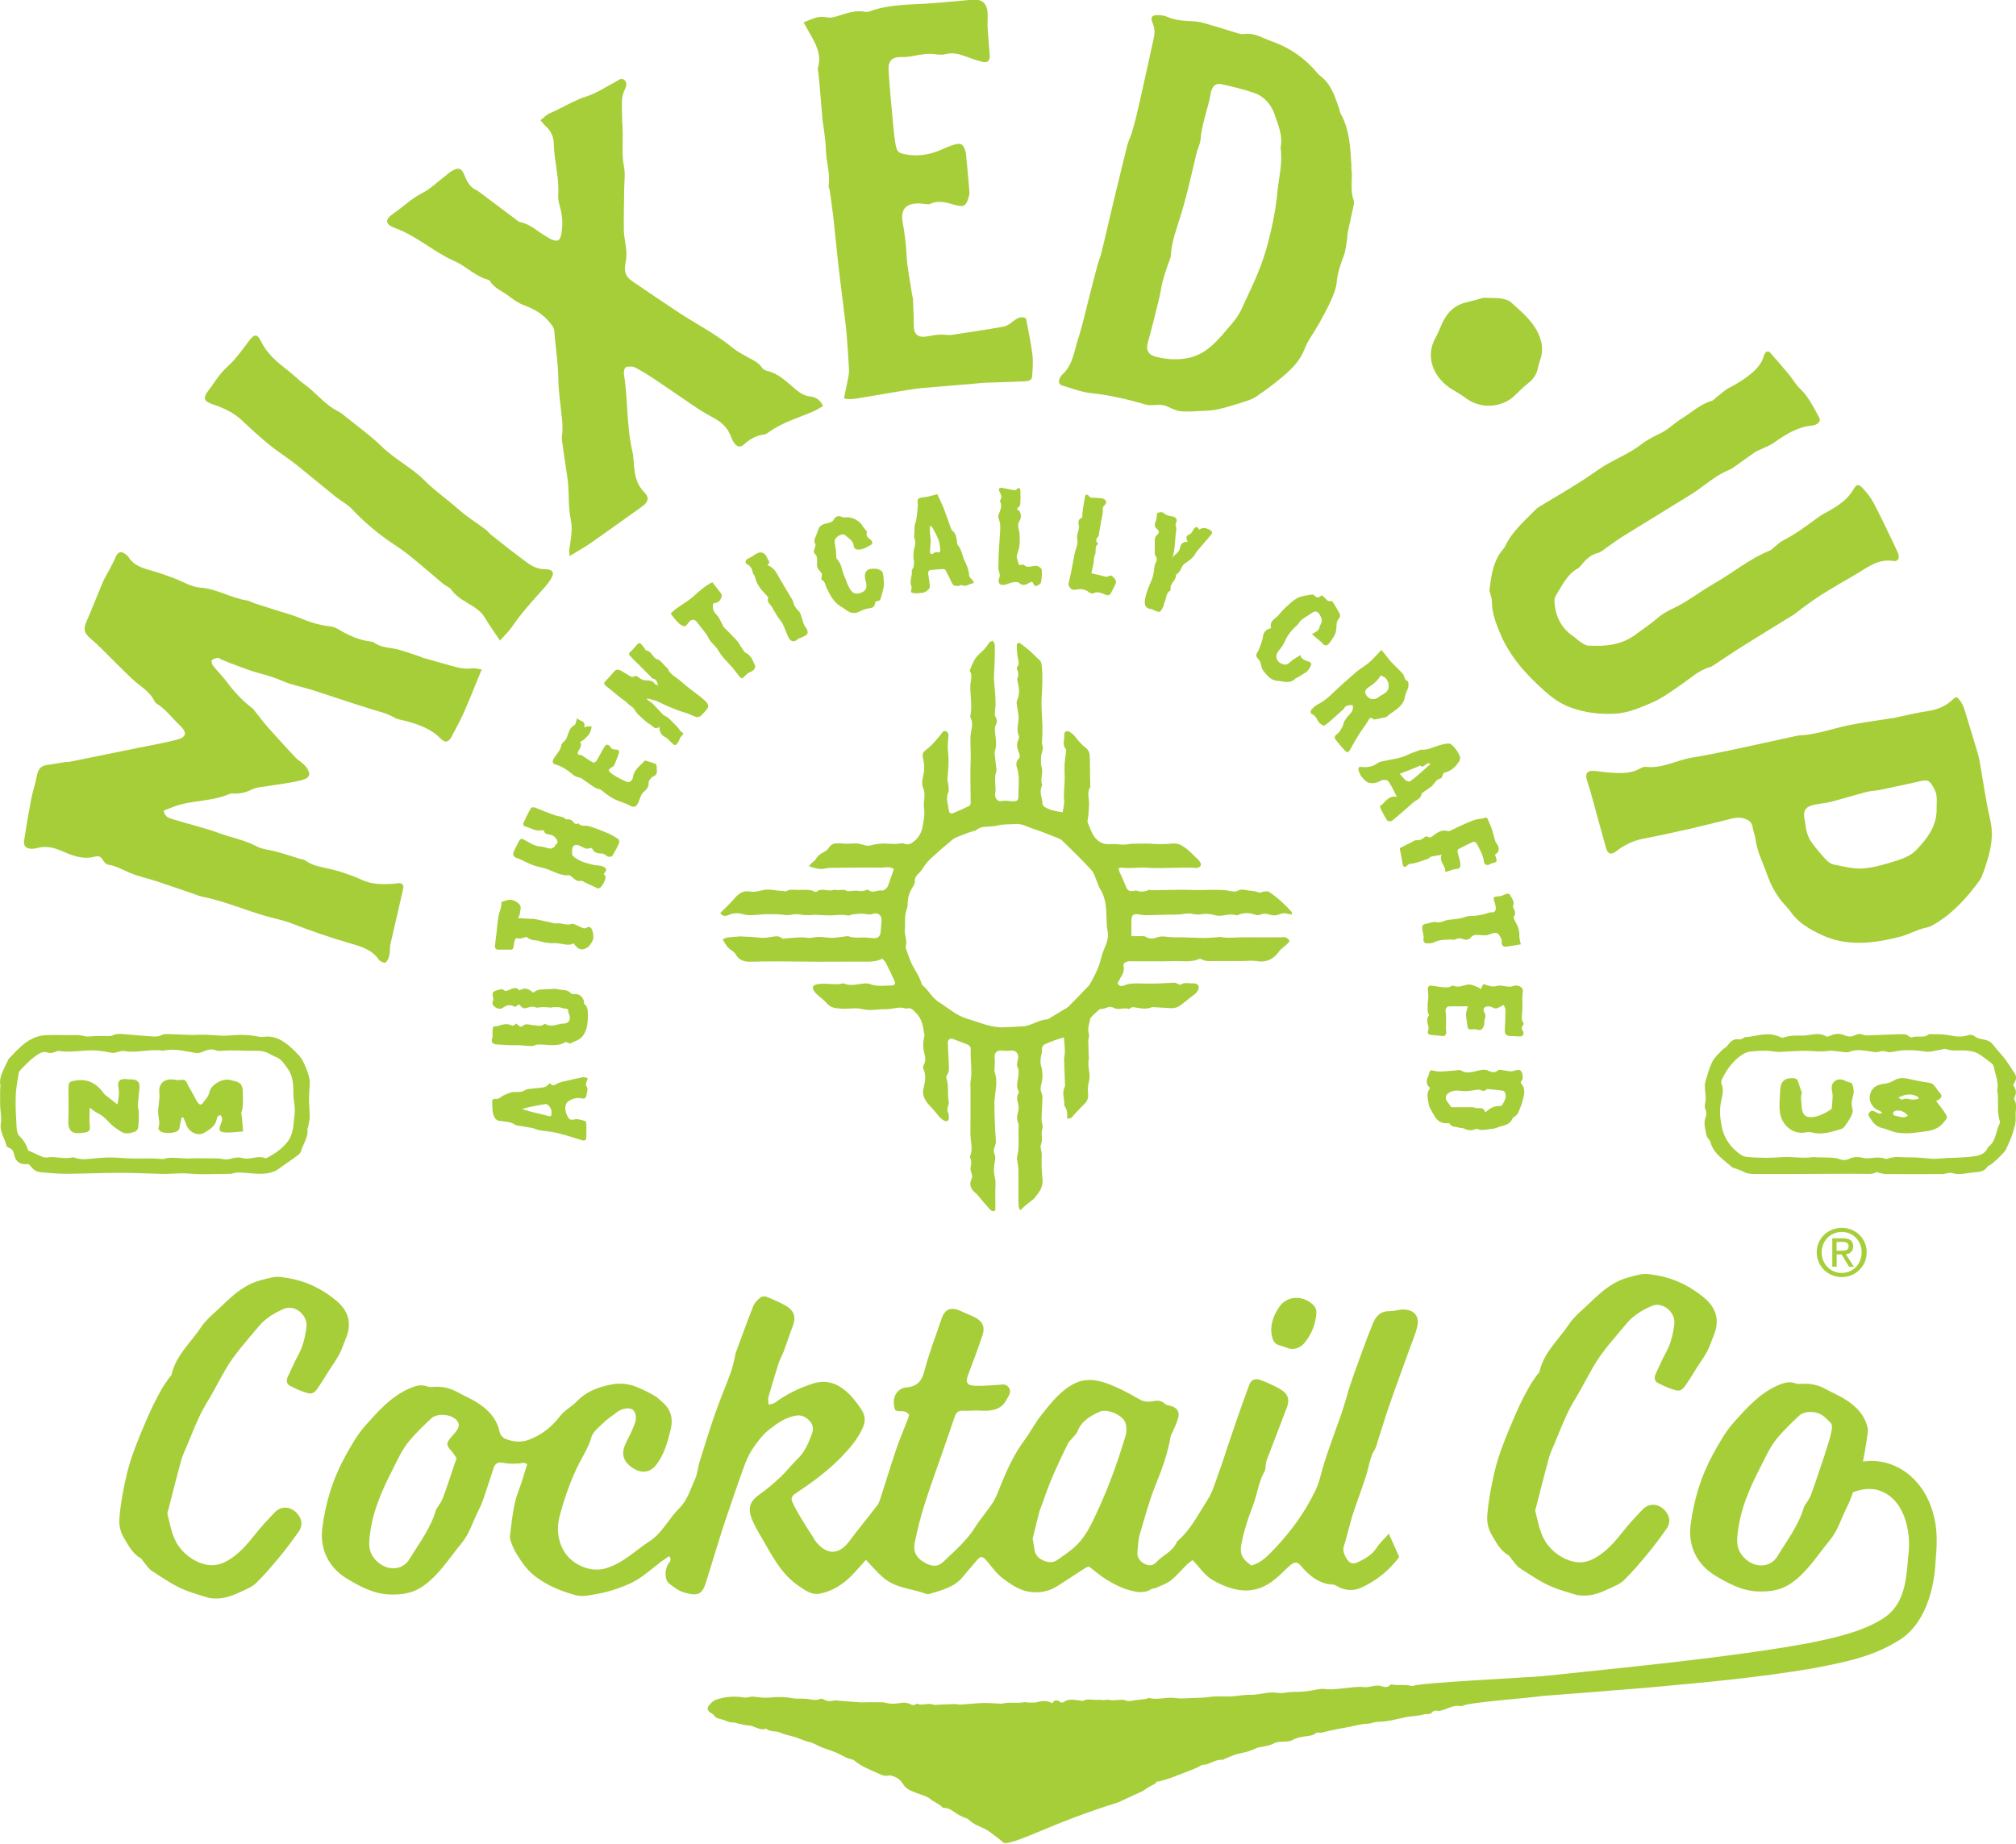 <svg xmlns="http://www.w3.org/2000/svg" id="Layer_2" viewBox="0 0 230.89 211.23"><defs><style>.cls-1{fill:#a6ce39;}</style></defs><g id="Layer_1-2"><path class="cls-1" d="M147.93,104.76c-.36-.06-.66-.17-.95-.15-.31.02-.6.21-.91.24-.26.02-.55-.05-.81-.13-.32-.09-.61-.08-.93.05-.17.07-.41.07-.58,0-.63-.22-1.25-.25-1.88,0-.08.03-.19.1-.26.08-.81-.31-1.64.21-2.42-.01-.6-.17-1.15-.21-1.77-.1-.41.08-.85-.11-1.28-.11-.38,0-.77.1-1.15.12-.38.03-.76.01-1.15.02-.89.02-1.78.05-2.67.06-.27,0-.54-.07-.81-.1-.57-.07-.76.08-.78.66-.01.59,0,1.17,0,1.84.42,0,.86,0,1.3,0,.11,0,.24.01.33.07.46.3.92.22,1.38.05.34-.12.65-.09,1-.05.68.09,1.37.05,2.06.07.75.02,1.51.06,2.26.07.48,0,.96-.05,1.43-.08.14,0,.28-.05.41-.03.96.17,1.91.02,2.87.03,1.39.02,2.77,0,4.16,0,.16,0,.34-.04.48.02.17.08.35.22.42.38.03.08-.17.28-.29.39-.23.21-.48.4-.71.61-.1.09-.18.21-.26.32-.63.84-1.44,1.19-2.51,1.01-.56-.09-1.14-.01-1.71-.01-.98,0-1.97.01-2.95,0-.57,0-1.15.09-1.68-.22-.07-.04-.19-.04-.27,0-.92.4-1.9.2-2.85.23-1.58.05-3.16.01-4.75.02-.18,0-.37-.02-.55.02-.29.07-.55.24-.47.57.12.5-.1.88-.34,1.28-.13.21-.23.44-.35.66.19.32.44.37.77.23.6-.24,1.22-.24,1.86-.22.71.03,1.42.02,2.13,0,.59-.02,1.18-.07,1.76-.09.13,0,.26.08.38.13.11.04.26.14.31.11.46-.34.96-.13,1.45-.16.52-.03.77.29.57.76-.08.18-.23.35-.38.47-.48.39-.98.75-1.45,1.14-.37.3-.76.49-1.25.47-.7-.04-1.41-.08-2.11-.12-.02,0-.05-.01-.07,0-.73.32-1.46.1-2.19,0-.08,0-.17.04-.25.08-.08.04-.18.15-.23.13-.56-.21-1.17.18-1.72-.12-.29-.15-.53-.16-.84-.02-.26.12-.57.13-.8.18-.27.25-.52.45-.74.67-.14.14-.33.31-.35.49-.07.53-.33,1.05-.14,1.62.05.16.02.36,0,.53,0,.07-.06.13-.06.2.01.65.03,1.29.05,1.94,0,.04.05.09.04.13-.28.91.26,1.83-.03,2.76-.13.44-.13.95-.08,1.41.09.72-.41,1.07-.82,1.49-.23.24-.45.5-.69.73-.24.23-.38.66-.91.52.08-.53.03-1.03-.32-1.46.1-.67-.3-1.35.02-2.03.04-.08.08-.17.08-.26-.03-.99-.09-1.97-.11-2.96,0-.31.09-.63.09-.94,0-.51-.07-1.03-.11-1.63-.36.11-.7.21-1.03.33-.3.11-.59.24-.89.35-.52.19-.61.35-.59.9,0,.24-.11.48-.14.73-.02.29-.07.6.01.86.24.77.24,1.53.03,2.29-.08.31-.11.56.03.86.08.18.13.4.12.6-.02.84-.09,1.68-.1,2.51,0,.34.2.73.1,1.01-.23.62.1,1.25-.18,1.88-.12.28.11.71.1,1.11-.03.95-.02,1.9.09,2.84.09.86-.36,1.44-.82,2.02-.29.37-.72.62-1.09.93-.2.17-.39.36-.63.59-.07-.12-.16-.22-.17-.33-.04-.32-.05-.64-.05-.96,0-1.1,0-2.2,0-3.3,0-.34-.08-.68-.12-1.02-.02-.16-.08-.32-.04-.47.32-1.17.1-2.37.19-3.55.01-.15-.05-.32-.1-.47-.11-.34-.11-.66-.01-1.01.08-.28.13-.59.09-.87-.09-.49-.32-.96.02-1.44.03-.05.03-.15,0-.2-.4-.66-.02-1.33-.02-1.99,0-.3.05-.58-.14-.86-.08-.12-.01-.34,0-.51.03-.2.12-.4.11-.6-.01-.5-.39-.76-.88-.71-.33.04-.67.04-1,0-.57-.07-.9.28-.82.86.04.31,0,.62,0,.94,0,.23-.08.48,0,.68.37,1.04.08,2.06-.01,3.09-.01.14-.02.27-.02.41,0,1.48.07,2.95.17,4.42.02.34-.22.69-.24,1.04-.02.32.23.59.16.98-.13.7-.23,1.42-.03,2.16.12.46.04.98.04,1.48,0,.61,0,1.22.01,1.83,0,.21.06.46-.19.51-.13.03-.34-.1-.45-.22-.49-.54-.95-1.11-1.42-1.66-.09-.1-.19-.2-.3-.28-.48-.4-.65-.95-.38-1.51.13-.27.08-.46,0-.7-.08-.21-.14-.46-.1-.66.08-.37.13-.71-.04-1.06-.04-.07-.04-.19,0-.26.28-.66.11-1.32.05-1.98-.06-.65-.02-1.32-.02-1.97,0-1.3,0-2.61,0-3.91,0-.21-.03-.42,0-.62.24-1.23-.05-2.46.03-3.69.02-.33-.2-.5-.46-.61-.53-.21-1.06-.41-1.59-.6-.33-.12-.6.1-.58.45.03.86.09,1.72.12,2.58.01.36.06.73-.19,1.06-.07.1-.13.27-.1.38.33.9.09,1.86.28,2.77.03.14-.03.32-.08.47-.09.27-.12.53.03.79.04.08.05.18.05.27,0,.25.08.57-.23.64-.17.04-.42-.11-.58-.24-.24-.2-.45-.45-.65-.71-.25-.33-.54-.61-.81-.91-.49-.54-.82-1.18-.6-2,.18-.7.29-1.43-.04-2.14-.06-.12-.02-.32.05-.45.23-.4.19-.82.09-1.21-.19-.7-.2-1.38-.02-2.08.03-.1,0-.22-.03-.33-.13-.85-.26-1.66-.94-2.33-.34-.33-.55-.64-1.05-.5-.04.01-.1.02-.14,0-.77-.27-1.51.1-2.25.08-.89-.03-1.8.22-2.64,0-.83-.22-1.62,0-2.42-.06-.6-.05-1.21-.04-1.67-.58-.34-.4-.78-.7-1.17-1.06-.13-.12-.25-.27-.35-.42-.25-.42-.07-.65.4-.74.97-.18,1.95.14,2.91-.09.04-.01.1-.01.14,0,.79.36,1.59.05,2.38,0,.2-.01.42,0,.6.07.83.33,1.68.16,2.52.16.3,0,.42-.21.31-.47-.32-.7-.65-1.4-1-2.09-.09-.18-.25-.31-.42-.51-.8.42-1.65.34-2.49.34-2.06,0-4.13.03-6.19,0-2.15-.03-4.29-.04-6.44.01-.73.02-1.3-.19-1.68-.85-.1-.17-.26-.33-.44-.43-.48-.28-.73-.73-1.04-1.28.2-.08.37-.19.54-.21.5-.06,1-.09,1.5-.13.13,0,.27.03.4.03.67,0,1.33.08,1.99.13.59.05,1.2-.16,1.81-.17.26,0,.52.21.65.27.77-.06,1.42-.13,2.07-.15.45-.02.94.14,1.36.03.89-.23,1.76.13,2.64,0,.36-.05.72-.09,1.08-.13.11-.01.24-.06.34-.03.71.27,1.46.11,2.18.16.23.01.45.06.68.07.53.04.81-.21.85-.73.03-.43.06-.85.1-1.28.05-.58-.39-.98-.94-.79-.35.12-.65.07-1,.01-.43-.07-.9.02-1.34.06-.2.02-.41.17-.59.13-.62-.15-1.22-.04-1.84-.02-.67.02-1.35-.05-2.02-.07-.13,0-.27.05-.4.04-.38,0-.78.02-1.15-.06-.39-.08-.73-.04-1.13.03-.49.09-1.03-.05-1.55-.07-.31-.02-.63.01-.94,0-1.01-.05-2.02.28-3.05-.02-.5-.15-1.04-.12-1.55.1-.33.14-.66.22-.97-.21.3-.3.6-.6.9-.9.25-.26.52-.52.75-.8.45-.55.98-.9,1.72-.77.46.08.89,0,1.34-.12.81-.24,1.63.03,2.44.06.13,0,.31.08.4.03.42-.27.91-.16,1.33-.15.64.02,1.32-.13,1.94.2.05.03.16.04.2.01.62-.54,1.39.07,2.04-.25.47.19.99-.14,1.46.16.09.06.26,0,.39,0,.29,0,.6-.07.88-.02.31.06.58.06.86-.06.1-.04.27-.1.32-.05.5.48,1.06-.05,1.58.08.13.03.33-.13.46-.25.11-.1.2-.26.25-.41.21-.59.41-1.19.62-1.8-.46-.34-.96-.17-1.42-.17-1.93-.02-3.85.01-5.78.03-.27,0-.54.06-.81.1-.58.09-1.1-.07-1.72-.29.18-.2.27-.32.38-.42.12-.11.29-.18.36-.31.23-.46.61-.72,1.06-.94.19-.09.37-.27.49-.45.24-.37.57-.52.99-.5.11,0,.23-.01.34,0,.54.07,1.08.05,1.63.01.37-.02.76.09,1.13.2.28.09.52.08.8,0,.34-.11.7-.13,1.06-.17.75-.08,1.49.13,2.24-.03.15-.03.33-.02.47.04.43.18.76-.02,1.07-.26.58-.46.89-1.05,1.02-1.78.12-.7.26-1.38.14-2.1-.07-.44.06-.91.06-1.36,0-.27-.01-.57-.12-.8-.25-.54-.12-1.1,0-1.59.13-.59.12-1.12,0-1.68-.19-.83-.11-.87.57-1.41.53-.42.94-.98,1.39-1.5.17-.2.28-.55.62-.4.31.13.31.43.27.76-.07.54-.09,1.09-.03,1.63.13,1.05.01,2.09-.08,3.13-.01.15.08.3.09.46.02.34.14.73.01,1.01-.32.73,0,1.39.07,2.08.03.3.25.4.5.3.59-.24,1.17-.52,1.75-.78.23-.1.26-.29.25-.51-.01-1.61-.07-3.23,0-4.84.03-.8-.04-1.59-.03-2.38,0-.14,0-.28.02-.41.08-.69.35-1.38-.02-2.06-.03-.05-.02-.14,0-.2.24-1.2-.07-2.4,0-3.6.03-.49.27-.99-.06-1.47-.03-.04,0-.14.03-.2.26-.64.5-1.3,1.03-1.76.44-.38.83-.78,1.12-1.28.07-.13.28-.18.43-.26.08.15.23.3.24.45.03,1.13-.02,2.26-.08,3.4-.05.86.11,1.73.15,2.59.02.47.04.96-.02,1.42-.04.33-.11.63.07.93.17.29.15.57,0,.85-.15.3-.11.6-.08.93.07.67.21,1.36-.01,2.04-.05.15-.05.32-.03.47.05.54.12,1.09.19,1.63,0,.07.03.14,0,.2-.26.73-.12,1.47-.1,2.21,0,.13-.04.27-.05.41-.07.51.3.96.79.84.41-.09.76,0,1.15.03.55.04.74-.1.73-.64-.01-1.09.19-2.2-.18-3.27-.11-.31-.07-.66.16-.91.24-.25.19-.46.08-.74-.2-.49-.34-1-.06-1.52.06-.11.1-.3.05-.4-.36-.78.04-1.57-.04-2.35-.04-.38-.13-.76-.18-1.14-.02-.19-.07-.42.01-.59.35-.73.23-1.46.06-2.19-.02-.09-.07-.19-.04-.26.16-.38.17-.75-.03-1.12-.03-.06-.02-.2.03-.25.28-.36.15-.72.06-1.11-.09-.46-.09-.93-.11-1.4,0-.2.22-.33.39-.21.39.28.77.58,1.13.89.36.31.67.67,1.03.98.26.22.29.49.32.8.11,1.18.05,2.36-.02,3.54-.07,1.13.07,2.26.09,3.4.01.52-.02,1.04-.04,1.56,0,.14-.05.29,0,.4.16.4.06.76-.07,1.14-.06.18-.06.4-.06.6,0,.27-.02.56.06.81.23.69-.16,1.38.06,2.06.01.04.02.1,0,.13-.35.68,0,1.34.05,2.01.02.27.16.38.38.5.6.32,1.24.43,1.93.53.09-.51.22-.97.17-1.49-.07-.67.04-1.36.06-2.05.01-.29,0-.58,0-.88,0-.39-.03-.78,0-1.16.04-.49.12-.97.18-1.46,0-.06,0-.15-.04-.19-.45-.5-.14-1.09-.18-1.64-.03-.36.3-.53.61-.34.19.12.39.26.53.43.41.49.78,1.01,1.31,1.39.39.28.48.74.48,1.23,0,1.07.03,2.14.05,3.21,0,.02.01.05,0,.07-.42.61-.13,1.3-.14,1.93-.02.64-.05,1.26-.17,1.89-.01.07-.02.15,0,.2.24.56.42,1.17.77,1.66.42.58,1.03.93,1.83.85.5-.05,1.02.06,1.54.06.31,0,.63-.09.94-.1.64-.02,1.28-.03,1.92-.02.25,0,.5.04.75.05.38.01.77.01,1.15,0,.46-.01.93-.11,1.37-.03.36.07.7.31,1,.53.31.22.58.5.85.77.26.25.55.49.76.79.21.3.07.58-.29.66-.09.02-.18.02-.27.01-1.85-.1-3.7.11-5.54-.02-.96-.07-1.91.13-2.87-.01-.1-.01-.21.05-.38.1.06.18.09.32.15.45.24.54.5,1.07.71,1.62.17.44.39.59.88.51.11-.02.24-.08.34-.04.48.18.94.13,1.4-.08.09-.04.22.03.33.03,1.18-.01,2.37-.04,3.55-.05.52,0,1.04.04,1.56.04.73,0,1.46-.04,2.19-.03.54,0,1.09.01,1.61.12.35.07.66.14.99-.04.28-.15.55-.13.86-.06.5.11,1.03.07,1.53.29.15.06.38-.1.58-.12.19-.02.44-.05.57.04.95.64,1.8,1.41,2.56,2.27.05.06.04.17.07.36ZM115.99,94.4c-.41.02-.82.02-1.22.06-.36.04-.71.15-1.07.19-.65.07-1.34-.05-1.9.44-.08.07-.21.07-.32.11-.3.1-.61.17-.9.3-.63.28-1.35.4-1.82.98-.01.02-.04.02-.06.03-.24.2-.49.4-.73.6-.43.38-.85.76-1.27,1.14-.21.2-.43.4-.6.62-.3.38-.52.82-.86,1.15-.28.27-.49.51-.47.93,0,.19-.07.41-.18.57-.43.62-.64,1.3-.64,2.06,0,.2-.04.41-.11.6-.29.75-.13,1.54-.21,2.3-.06.65.32,1.28.1,1.95-.01.04,0,.09,0,.14.17.47.32.94.5,1.4.37.96,1.06,1.76,1.34,2.77.01.04.05.08.08.11.72.57,1.08,1.45,1.9,1.95,1.06.66,1.96,1.52,3.22,1.89,1.39.4,2.71,1.04,4.21.98.82-.03,1.63-.08,2.45-.13.07,0,.13-.04.2-.06.78-.2,1.48-.68,2.32-.72.1,0,.2-.1.3-.16.49-.29.98-.58,1.47-.88.23-.14.49-.26.68-.45.79-.79,1.56-1.6,2.33-2.4.03-.03.06-.07.08-.11.43-.78.86-1.55,1.13-2.4.19-.6.31-1.22.58-1.81.26-.57.47-1.24.33-1.93-.08-.35-.1-.72-.11-1.09-.01-.47-.03-.95-.06-1.41-.06-.8-.25-1.62-.7-2.33-.11-.17-.17-.37-.25-.56-.24-.53-.37-1.17-.74-1.58-1.06-1.17-2.21-2.25-3.33-3.36-.13-.12-.3-.21-.47-.28-.93-.36-1.86-.76-2.81-1.06-.77-.25-1.5-.73-2.38-.53Z"></path><path class="cls-1" d="M55.17,76.68c-.74,1.8-1.39,3.44-2.1,5.06-.4.9-.9,1.76-1.35,2.64-.33.65-.74.75-1.27.21-1.09-1.12-2.49-1.6-3.95-2-.46-.12-.96-.18-1.36-.41-.81-.47-1.7-.67-2.58-.94-2.27-.7-4.52-1.48-6.78-2.2-1.1-.35-2.27-.54-3.32-1-.93-.41-1.87-.69-2.84-.95-.85-.22-1.67-.55-2.5-.85-.57-.21-1.14-.44-1.7-.67-.16-.06-.31-.22-.45-.21-.25.03-.54.1-.7.26-.09.09,0,.46.12.62.51.64,1.1,1.22,1.59,1.87.84,1.13,1.78,2.15,2.9,3,.16.12.28.3.4.46.47.58.91,1.18,1.4,1.74,1.03,1.16,2.09,2.31,3.15,3.45.18.2.42.34.63.52.23.2.48.39.65.64.52.76.38,1.17-.5,1.42-.59.17-1.2.27-1.8.37-1.04.17-2.09.31-3.13.47-.27.04-.54.11-.78.23-.69.34-1.4.54-2.17.48-.13,0-.29-.01-.41.04-1.81.79-3.79.74-5.66,1.22-.65.17-1.27.46-1.91.7.11.79.7.88,1.19,1.03,1.75.54,3.55.96,5.27,1.59,1.37.5,2.81.75,4.13,1.45.67.36,1.5.42,2.25.62.52.14,1.03.29,1.55.45.36.11.71.23,1.07.34.26.08.57.09.77.24.95.69,2.09.77,3.17,1.05,1.15.3,2.28.7,3.36,1.19,1.18.53,2.37.49,3.59.42.2-.01.41-.08.61-.07.39.01.55.24.47.62-.48,2.12-.98,4.23-1.46,6.35-.09.43-.04.88-.13,1.31-.07.3-.22.66-.46.82-.12.08-.61-.14-.75-.34-.82-1.21-2.15-1.54-3.4-1.9-2.22-.65-4.4-1.4-6.56-2.24-.94-.37-1.95-.56-2.93-.84-2.49-.7-4.87-1.76-7.42-2.25-.17-.03-.32-.1-.49-.16-1.54-.53-3.08-1.07-4.62-1.58-1.06-.35-2.18-.57-3.2-1.02-.78-.35-1.51-.75-2.36-.88-.22-.03-.47-.29-.59-.5-.22-.39-.49-.56-.92-.44-1.42.41-2.69-.15-3.93-.68-.89-.38-1.74-.55-2.67-.3-.23.06-.47.1-.71.09-.6-.02-.91-.32-.82-.91.23-1.58.5-3.15.8-4.71.18-.93.49-1.83.67-2.77.12-.64.39-1.08,1.06-1.19.7-.12,1.41-.23,2.11-.34.23-.04.48-.02.71-.07,2.59-.52,5.19-1.05,7.78-1.58,1.47-.3,2.94-.55,4.39-.93,1.1-.29,1.16-.83.32-1.63-.91-.86-1.65-1.89-2.74-2.55-.08-.05-.14-.15-.18-.24-.55-1.16-1.69-1.72-2.57-2.56-1.21-1.15-2.38-2.35-3.57-3.52-.36-.36-.73-.71-1.12-1.03-.83-.7-.9-1.12-.47-2.11.64-1.46,1.21-2.95,1.83-4.41.2-.47.48-.9.71-1.35.25-.48.52-.95.72-1.44.28-.69.65-.82,1.23-.35.11.09.22.18.29.29.66,1.06,1.77,1.29,2.85,1.61.78.23,1.55.51,2.31.79,1.02.37,2.02,1.02,3.05,1.09,1.89.13,3.48,1.18,5.3,1.46.33.05.63.25.95.35.87.28,1.74.55,2.61.83.84.27,1.71.49,2.52.83,1.11.47,2.23.82,3.43.96.33.04.67.15.95.31,1.18.71,2.4,1.28,3.79,1.44.1.01.22.03.29.08.86.66,1.93.58,2.9.85.85.24,1.68.54,2.52.82.06.02.12.07.18.09,1.11.32,2.22.62,3.33.94.79.23,1.57.41,2.41.28.25-.04.52.06,1.03.13Z"></path><path class="cls-1" d="M154.75,19.15c.23,1.23-.18,2.51.27,3.73.07.18.06.41.02.6-.21,1.03-.46,2.05-.67,3.08-.06.3-.05.61-.1.91-.11.63-.16,1.3-.39,1.89-.39.99-.7,1.97-.8,3.04-.07.72-.39,1.44-.69,2.12-.4.89-.89,1.75-1.36,2.61-.53.95-1.23,1.83-1.61,2.83-.53,1.39-1.51,2.34-2.58,3.24-.94.79-1.93,1.52-2.94,2.21-.44.3-.98.47-1.5.64-.94.3-1.88.59-2.84.82-.56.13-1.15.17-1.72.19-.91.04-1.84.14-2.74.03-.65-.08-1.24-.55-1.89-.68-.64-.13-1.37.11-1.99-.07-2.06-.6-4.12-1.09-6.27-1.31-1.1-.11-2.18-.55-3.26-.86-.41-.12-.5-.44-.33-.81.07-.15.15-.32.28-.43,1.24-1.1,1.37-2.7,1.84-4.13.54-1.64.89-3.34,1.33-5.02.29-1.12.57-2.24.87-3.35.13-.49.33-.96.46-1.46.21-.82.39-1.65.59-2.47.36-1.52.71-3.04,1.08-4.55.43-1.78.86-3.57,1.31-5.35.12-.46.35-.89.49-1.34.21-.68.39-1.37.56-2.06.25-1.05.49-2.11.72-3.17.43-1.92.86-3.85,1.27-5.77.13-.58.06-1.13-.18-1.7-.24-.57-.05-.83.58-.83.37,0,.77.04,1.1.19.96.43,1.98.47,3,.52.4.02.81.08,1.2.19,1.27.37,2.54.77,3.81,1.15.26.08.54.16.79.12.82-.12,1.54.13,2.27.46.58.27,1.21.46,1.8.72,1.74.76,3.19,1.89,4.4,3.35.09.1.19.2.3.28,1.22.92,1.64,2.3,2.11,3.64.08.22.09.48.21.68,1.07,1.91,1.1,4.03,1.24,6.12ZM146.66,16.89c.3-1.26-.26-2.53-.67-3.76-.37-1.09-1.15-2.06-2.31-2.47-1.22-.43-2.48-.72-3.74-1.01-.64-.15-1.03.14-1.22.79-.09.33-.12.67-.2,1-.37,1.5-.89,2.97-1.02,4.53-.04.53-.33,1.03-.46,1.56-.57,2.41-1.1,4.83-1.83,7.2-.46,1.49-1.03,2.95-1.12,4.54-.02.36-.22.7-.34,1.06-.21.64-.43,1.28-.6,1.93-.15.56-.21,1.13-.34,1.69-.43,1.75-.85,3.51-1.34,5.24-.27.94.04,1.48,1.05,1.71,1.16.27,2.36.35,3.54.11,2.21-.44,3.48-2.13,4.83-3.7.48-.56.96-1.17,1.27-1.84,1.05-2.28,2.18-4.51,2.87-6.96.61-2.17,1.07-4.34,1.28-6.58.15-1.64.62-3.25.35-5.04Z"></path><path class="cls-1" d="M94.28,46.5c-.4.22-.75.46-1.14.63-1.75.75-3.6,1.27-5.16,2.42-.13.1-.3.2-.46.22-.93.09-1.65.55-2.34,1.16-.4.36-.79.25-1.11-.21-.15-.22-.26-.48-.36-.73-.37-.97-1.06-1.64-1.97-2.12-.69-.37-1.37-.76-2.02-1.2-1.56-1.04-3.08-2.12-4.64-3.16-.76-.51-1.54-1-2.35-1.42-.29-.15-.74-.14-1.06-.03-.15.06-.25.54-.21.8.47,2.92.28,5.91.96,8.81.16.69.15,1.42.24,2.13.12.96.39,1.84,1.12,2.57.63.62.47,1.15-.27,1.67-1.95,1.37-3.87,2.78-5.83,4.14-.74.52-1.54.95-2.46,1.52,0-.35-.05-.6-.01-.83.17-1.14.4-2.24.15-3.43-.26-1.25-.19-2.56-.28-3.85-.03-.44-.1-.87-.16-1.31-.19-1.31-.4-2.62-.57-3.93-.04-.33.07-.67.07-1.01,0-.44,0-.88-.05-1.31-.14-1.52-.4-3.04-.42-4.56-.02-1.87-.34-3.7-.46-5.55-.02-.33-.27-.68-.5-.95-.76-.96-1.76-1.56-2.91-1.98-.62-.23-1.21-.61-1.74-1.03-.74-.59-1.71-.9-2.22-1.77-.05-.08-.16-.14-.25-.16-1.45-.39-2.49-1.54-3.81-2.12-2.38-1.04-4.3-2.87-6.77-3.77-1.23-.45-1.25-1-.17-1.73,1.06-.72,1.96-1.64,3.14-2.24,1.07-.54,1.96-1.44,2.94-2.18.16-.12.31-.27.49-.37.86-.49,1.18-.39,1.54.53.28.73.66,1.35,1.41,1.67.06.03.12.07.17.11,1.41,1.06,2.83,2.12,4.24,3.18.16.12.32.29.51.33,1.19.22,2.02,1.09,3.02,1.66.23.14.46.3.71.38.63.21.85.04.98-.61.23-1.13.15-2.22-.17-3.32-.11-.39-.2-.81-.17-1.21.14-1.99-.47-3.9-.5-5.87-.01-.78-.34-1.52-.98-2.06-.17-.15-.3-.35-.55-.64.39-.3.69-.64,1.07-.8,1.44-.61,2.75-1.47,4.26-1.95,1.12-.35,2.13-1.06,3.19-1.6.35-.18.71-.59,1.1-.25.39.35.17.82-.02,1.22-.41.88-.25,1.81-.26,2.73,0,.51.03,1.02.06,1.53.08,1.49-.13,2.98.17,4.48.16.79.03,1.63.02,2.45-.01,1.6-.07,3.2-.04,4.8.02.77.22,1.54.28,2.32.04.46.01.94-.08,1.39-.2.96-.04,1.57.76,2.12,1.68,1.16,3.39,2.29,5.09,3.43,2.12,1.42,4.42,2.56,6.4,4.19.55.45,1.19.79,1.82,1.13.57.31,1.16.57,1.54,1.14.12.18.37.33.59.38,1.36.32,2.3,1.3,3.31,2.15.49.41.98.71,1.62.78.64.07,1.15.37,1.49,1.11Z"></path><path class="cls-1" d="M202.32,40.28c.14,0,.29-.02.34.03.74.84,1.47,1.67,2.18,2.53.45.54.8,1.19,1.31,1.67.99.94,1.55,2.14,2.19,3.29.19.34.03.6-.27.77-.14.09-.31.16-.48.17-1.7.14-3.07,1.01-4.41,1.96-.49.35-1.08.55-1.63.82-.18.09-.39.15-.55.27-.84.58-1.66,1.18-2.49,1.77-.14.1-.28.19-.44.25-1.36.53-2.44,1.48-3.61,2.3-.75.53-1.55.98-2.33,1.47-.95.59-1.9,1.18-2.86,1.77-1.19.73-2.38,1.44-3.56,2.19-.57.36-1.12.78-1.68,1.16-.34.23-.66.55-1.03.64-.75.19-1.26.64-1.73,1.19-.18.21-.35.45-.57.58-1.26.71-1.8,1.99-2.52,3.13-.15.23-.17.59-.14.88.15,1.57.81,2.86,2.15,3.77.28.19.52.45.8.63.28.18.6.42.91.43,1.92.1,3.76-.02,5.43-1.27.85-.64,1.74-1.21,2.55-1.92.85-.75,2.01-1.14,3-1.74,1.16-.7,2.26-1.51,3.43-2.18,2.16-1.23,4.08-2.85,6.41-3.79.24-.1.42-.33.63-.5.27-.21.51-.46.81-.61,1.43-.73,2.71-1.68,4-2.63.46-.34.98-.62,1.49-.9,1.06-.59,2-1.29,2.63-2.36.36-.62.58-.64,1.09-.09.46.49.89,1.04,1.2,1.63.74,1.38,1.4,2.8,2.08,4.21.25.52.51,1.04.73,1.57.23.55,0,.98-.55.89-1.77-.3-3,.79-4.36,1.57-1.32.76-2.64,1.53-3.93,2.34-.75.47-1.45,1.01-2.17,1.52-.33.24-.63.52-.98.74-1.88,1.17-3.77,2.31-5.65,3.49-1.15.72-2.28,1.49-3.41,2.23-.14.09-.29.21-.45.25-1.32.36-2.28,1.3-3.37,2.04-1.04.71-2.06,1.49-3.2,1.99-1.39.6-2.83,1.25-4.37,1.32-1.74.09-3.43-.11-5.11-.73-1.58-.58-2.71-1.64-3.87-2.74-1.69-1.61-3.15-3.41-4.08-5.56-.53-1.24-1.03-2.52-1.02-3.91,0-.2-.07-.4-.12-.6-.05-.23-.18-.47-.15-.69.2-1.51.38-3.03,1.32-4.31.16-.22.37-.41.48-.66.79-1.67,2.18-2.85,3.43-4.13.12-.12.25-.24.39-.33,1.51-.91,3.03-1.8,4.53-2.74.92-.57,1.8-1.21,2.7-1.81.23-.15.46-.28.7-.42,1.28-.72,2.65-1.31,3.79-2.19.74-.58,1.51-.95,2.33-1.35.87-.43,1.58-1.19,2.42-1.69,1.1-.66,2.04-1.6,3.33-1.96.24-.07.43-.32.65-.49.49-.37.94-.8,1.47-1.07.79-.41,1.53-.86,2.23-1.42.78-.61,1.41-1.27,1.67-2.25.04-.15.17-.28.25-.41Z"></path><path class="cls-1" d="M224.14,79.87c.66.59.84,1.36,1.06,2.1.39,1.3.79,2.6,1.19,3.91.12.39.23.78.31,1.18.41,2.27.71,4.57,1.23,6.81.53,2.26-.14,4.29-.88,6.33-.08.22-.19.44-.32.63-1.37,1.88-2.9,3.61-4.9,4.86-.37.23-.78.48-1.2.56-1.08.22-2.04.8-3.07,1.06-3,.76-6.06,1.15-8.99-.25-1.3-.62-2.6-1.34-3.47-2.6-.29-.42-.67-.77-1-1.17-.78-.95-1.32-1.98-1.74-3.18-.46-1.33-1.14-2.59-1.31-4.02-.05-.43-.25-.85-.31-1.28-.08-.59-.41-.87-.96-1.05-.74-.24-1.41,0-2.1.17-.98.25-1.97.48-2.96.72-.36.09-.72.19-1.09.27-1.8.39-3.59.8-5.39,1.14-1.18.22-2.19.72-3.12,1.43-.61.47-.99.35-1.19-.38-.59-2.09-1.15-4.19-1.73-6.28-.14-.49-.3-.97-.45-1.46-.24-.81.07-1.16.91-1.06.81.1,1.61.2,2.42.23.99.04,1.97-.03,2.86-.57.17-.1.4-.15.59-.13,1.86.21,3.48-.77,5.24-1.06,1.55-.25,3.08-.56,4.61-.89,2.42-.51,4.84-1.05,7.26-1.58.13-.03.27-.06.4-.07,1.88-.07,3.65-.73,5.47-1.12,1.63-.35,3.29-.56,4.93-.82.17-.03.34-.04.5-.07,1.26-.26,2.51-.59,3.78-.77,1.19-.17,2.22-.6,3.06-1.46.06-.07.18-.08.36-.15ZM221.8,92.46c.05-1.43.01-1.62-.47-2.45-.35-.59-.61-.7-1.25-.56-1.59.35-3.19.7-4.78,1.03-.5.1-1.02.1-1.51.23-1.38.36-2.74.78-4.12,1.14-.66.17-1.35.19-2,.35-.93.23-1.19.72-.99,1.67.1.46.11.95.24,1.4.12.42.29.84.54,1.19.5.68,1.04,1.34,1.62,1.96.24.26.59.54.92.6,1.13.22,2.29.55,3.4.45,1.37-.11,2.73-.54,4.05-.96.73-.23,1.5-.61,2.02-1.15,1.27-1.33,2.42-2.78,2.33-4.9Z"></path><path class="cls-1" d="M117.51,36.48c.27,1.45.56,2.78.73,4.12.1.83.03,1.68-.03,2.52-.03.47-.48.54-.86.56-1.52.07-3.04.11-4.56.16-.34.01-.68.06-1.02.09-2.07.17-4.14.34-6.2.52-.54.05-1.08.14-1.62.22-.64.1-1.27.21-1.91.31-1.2.2-2.4.41-3.6.61-.56.09-1.12.21-1.78.04.19-.91.37-1.76.53-2.61.05-.26.06-.54.04-.81-.08-1.29-.15-2.57-.26-3.85-.08-.95-.21-1.89-.32-2.84-.06-.54-.14-1.07-.2-1.61-.14-1.18-.3-2.35-.43-3.53-.21-1.89-.39-3.79-.6-5.68-.11-.97-.26-1.94-.4-2.91-.02-.17-.14-.34-.12-.49.23-1.4-.29-2.74-.31-4.13-.01-.98-.2-1.96-.31-2.93,0-.07-.04-.13-.05-.2-.13-1.45-.25-2.9-.37-4.36-.04-.44-.09-.88-.13-1.32-.02-.2-.1-.42-.05-.6.45-1.54-.27-2.78-.99-4.03-.2-.34-.39-.69-.65-1.17.91-.36,1.68-.78,2.59-.58.46.1.83,0,1.27-.13,1.03-.31,2.07-.73,3.2-.49.16.03.35,0,.5-.06,2.41-.88,4.95-.74,7.45-.95,1.42-.12,2.85-.24,4.27-.38,1.13-.11,1.74.39,1.79,1.54.03.54-.03,1.09,0,1.64.06,1.05.16,2.1.24,3.15.05.63-.21.93-.82.79-.73-.18-1.43-.45-2.14-.7-.69-.24-1.36-.39-2.1-.18-.37.1-.81.05-1.21,0-1.32-.21-2.57.38-3.89.33-1.05-.04-1.49.48-1.42,1.54.13,2.1.34,4.2.53,6.3.07.74.15,1.49.28,2.22.15.8.34.93,1.13,1.08,1.5.29,2.91.01,4.28-.61.46-.21.94-.41,1.43-.54.62-.17.86,0,1.09.6.06.16.11.33.12.49.14,1.45.28,2.91.4,4.36.02.2-.04.41-.09.6-.28,1.01-.54,1.17-1.54.9-.95-.26-1.89-.6-2.88-.12-.16.08-.4.01-.6,0-.2-.01-.41-.05-.61-.06-1.57-.03-2.21.67-1.92,2.21.23,1.24.38,2.48.44,3.74.08,1.48.4,2.95.62,4.43.03.2.1.4.11.6.04.98.1,1.96.09,2.94,0,1.22.6,1.51,1.66,1.29.79-.17,1.53-.23,2.31-.14.1.01.21.01.31,0,2.01-.31,4.02-.6,6.02-.96.41-.07.79-.38,1.13-.65.43-.33.85-.55,1.38-.32Z"></path><path class="cls-1" d="M57.25,73.35c-.65-.97-1.21-1.73-1.68-2.54-.34-.59-.8-.97-1.36-1.33-.88-.57-1.86-1.01-2.5-1.91-.23-.31-.67-.46-.98-.72-1.3-1.08-2.58-2.21-3.9-3.27-.85-.68-1.78-1.25-2.66-1.88-1.38-1-2.66-2.11-3.83-3.36-.54-.58-1.3-.96-1.93-1.46-1.53-1.24-3.04-2.51-4.58-3.73-.96-.76-2.01-1.41-2.96-2.18-1.1-.9-2.16-1.87-3.2-2.85-.95-.89-2.09-1.4-3.29-1.8-1.05-.35-1.18-.74-.5-1.6.5-.64.92-1.35,1.44-1.97.46-.55,1.03-.99,1.5-1.53.62-.72,1.18-1.49,1.76-2.25.56-.73.9-.73,1.3.11.68,1.4,1.8,2.36,3,3.28.7.53,1.31,1.18,2.02,1.69,1.32.96,2.32,2.32,3.82,3.06.3.15.57.38.83.59,1.4,1.14,2.88,2.19,4.17,3.45,1.52,1.48,3.44,2.41,4.95,3.93,1.16,1.17,2.56,2.12,3.8,3.23.98.87,2.11,1.57,3.17,2.36.21.16.37.4.58.57.71.57,1.43,1.14,2.15,1.7.65.5,1.3.99,1.96,1.48.61.45,1.25.77,2.06.78,1.01.01,1.18.44.59,1.3-.27.39-.58.76-.9,1.11-1.23,1.36-2.45,2.72-3.48,4.24-.34.49-.79.91-1.33,1.51Z"></path><path class="cls-1" d="M169.87,34.11c.91.03,1.5,0,2.08.09.39.06.84.18,1.11.43,1.45,1.31,3,2.56,3.47,4.6.1.42.11.89.04,1.32-.08.53-.33,1.04-.43,1.57-.14.77-.54,1.32-1.14,1.79-.53.42-1.02.9-1.5,1.38-1.49,1.45-3.94,1.58-5.61.32-.5-.38-1.06-.69-1.6-1.02-1.93-1.18-3.21-3.55-1.86-5.95.29-.51.49-1.07.74-1.61.56-1.23,1.42-2.09,2.78-2.4.74-.17,1.48-.39,1.92-.51Z"></path><path class="cls-1" d="M230.56,124.27c.32.44.42.87.19,1.35-.04.09-.1.23-.06.3.38.63.1,1.33.16,1.99.06.62-.16,1.28-.34,1.89-.2.64-.48,1.26-.78,1.87-.12.25-.35.44-.54.65-.15.17-.32.33-.49.49-.21.19-.42.38-.64.55-.14.11-.37.16-.45.29-.38.6-1.04.59-1.59.64-.81.08-1.63.34-2.48.07-.31-.1-.71.11-1.07.12-2.17.01-4.34.02-6.51,0-.33,0-.65-.13-1.06-.23-.34.25-.82.22-1.33.21-1.59-.03-3.18,0-4.77,0-.91,0-1.83.01-2.74.01-1.75,0-3.5,0-5.25,0-.43,0-.82-.07-1.2-.28-.27-.15-.58-.24-.87-.35-.12-.05-.27-.06-.36-.14-.95-.86-2.13-1.52-2.5-2.91-.07-.26-.39-.47-.44-.73-.11-.7-.39-1.4-.08-2.13.09-.21.09-.53,0-.74-.17-.36-.11-.66-.03-1.04.09-.44-.05-.92-.06-1.38-.01-.3-.04-.62.05-.9.23-.77.44-1.55.79-2.26.25-.49.7-.89,1.09-1.3.19-.21.49-.33.65-.55.35-.48.71-.83,1.36-.7.11.02.25-.06.37-.11.1-.04.18-.14.27-.15,1.3-.07,2.59-.66,3.9-.07.16.07.38.17.52.12.72-.28,1.47-.23,2.2-.23.89,0,1.8-.45,2.68.09.11.07.35-.02.5-.09.53-.24,1.07-.27,1.59-.04.42.18.81.2,1.2,0,.29-.16.58-.2.9-.06.14.06.31.09.46.08,1.22-.04,2.43-.1,3.64-.14.41-.01.84-.06,1.2.24.09.08.27.16.36.12.61-.25,1.32.14,1.89-.34.02-.02.05-.03.07-.03.71.03,1.44-.02,2.13.11.78.15,1.52.28,2.3.02.2-.07.52-.07.66.05.39.33.83.38,1.29.47.44.09.79.35,1.07.74.34.48.8.89,1.15,1.37.43.58.83,1.19,1.22,1.81.26.42.05.8-.21,1.23ZM223.36,132.64c.8-.05,1.6-.05,2.4-.15.78-.09,1.58-.22,1.93-1.1.92-.65.87-1.79,1.32-2.68.05-.1.03-.27,0-.39-.36-1.13-.04-2.31-.27-3.39.19-.97-.21-1.79-.37-2.65-.03-.17-.13-.36-.26-.47-.51-.4-1.02-.81-1.58-1.14-.32-.19-.73-.25-1.11-.31-.84-.13-1.71.11-2.55-.2-.17-.06-.4.05-.61.08-.59.08-1.2.3-1.76.21-1.28-.2-2.53-.24-3.79.04-.17.04-.37.05-.53,0-.36-.12-.7-.12-1.07,0-.19.06-.42.02-.62-.01-.92-.13-1.83-.36-2.75.02-.17.07-.4.02-.61,0-.59-.04-1.2-.2-1.78-.12-.72.1-1.42.04-2.13,0-1.14-.06-2.29.07-3.43.11-.15,0-.31-.01-.47-.03-.35-.04-.71-.11-1.06-.11-.62,0-1.25.03-1.86.11-.3.04-.61.17-.86.34-1.05.69-1.76,1.67-2.31,2.78-.07.15-.14.37-.08.51.32.75.08,1.5-.06,2.21-.2,1.01-.06,2,.14,2.93.25,1.14.95,2.14,1.92,2.88.24.18.54.37.83.4.77.08,1.55.1,2.32.11.62,0,1.24-.04,1.85-.08,1.17-.08,2.33.19,3.5,0,.15-.02.31.03.47.03.3,0,.61,0,.91.01.53.03,1.1-.01,1.58.17.44.16.8.18,1.19-.02.44-.23.9-.22,1.38-.15.18.03.36.1.53.1.74,0,1.48-.23,2.21.05.09.03.21.01.31-.02.81-.31,1.65-.12,2.48-.14.92-.02,1.84.11,2.77.17l1.91-.12Z"></path><path class="cls-1" d="M215.59,127.42c-.36-.21-.72-.32-.95-.56-.47-.47-.65-1.07-.39-1.73.26-.67.87-.92,1.49-.98.47-.05.84-.19,1.22-.42.72-.43,1.46-.18,2.2-.03.35.07.7.15,1.05.21.33.06.68.08.99.18.17.06.31.24.44.39.16.19.27.43.44.6.39.4.38.6-.09.91-.04.03-.1.03-.15.05-.04.03-.07.07-.09.09.37.49.77.95,1.08,1.47.28.48.14.49-.19.92-.86,1.12-2.13,1.05-3.31,1.22-.66.1-1.36.09-2.03,0-.58-.08-1.12-.4-1.7-.52-.62-.14-1.01-.51-1.32-1.01-.16-.25-.45-.52-.15-.83.24-.25.53-.11.78.04.2.12.4.25.68-.02ZM217.4,125.72c.16.08.39.28.48.23.37-.2.69-.07,1.05,0,.25.04.53-.05.79-.08,0-.06,0-.13,0-.19-.71-.45-1.46-.4-2.31.05ZM218.5,127.8c-.31-.49-1.06-.75-1.53-.51-.08.04-.16.15-.16.23,0,.08.07.24.13.25.51.08,1.03.4,1.56.04Z"></path><path class="cls-1" d="M209.79,126.97c.04-.51.09-.97.1-1.42,0-.23-.04-.46-.09-.69-.16-.84.52-1.43,1.33-1.15.12.04.24.11.36.16.23.1.6.14.65.3.13.38.22.83.12,1.2-.16.57-.28,1.09-.09,1.68.07.23-.04.57-.16.81-.21.41-.49.8-.76,1.18-.07.1-.18.21-.29.25-1.14.34-2.27.76-3.5.41-.19-.05-.41-.04-.6,0-1.51.32-2.84-.82-3.02-2.37-.1-.83.02-1.62.04-2.43.03-1.02.53-1.47,1.54-1.4.26.02.44.13.52.4.1.35.23.69.34,1.03.03.1.11.22.08.3-.18.46-.05.9-.03,1.37.07,1.16.44,1.51,1.55,1.31.57-.1,1.46-.54,1.91-.92Z"></path><path class="cls-1" d="M3.26,133.33c-.97.11-1.47-.22-1.67-1.19-.07-.32-.2-.51-.49-.63-.14-.06-.33-.16-.36-.28-.19-.87-.82-1.61-.64-2.61.11-.62-.06-1.29-.08-1.94-.02-.64,0-1.29,0-1.93,0-.16.05-.32.02-.47-.14-.75.2-1.37.48-2.02.11-.26.25-.51.38-.77.03-.07.05-.16.1-.21,1.2-1.25,2.34-2.62,4.27-2.71.9-.04,1.81-.01,2.71,0,.54,0,1.07-.06,1.62.1.44.13.95,0,1.43,0,.44,0,.87,0,1.31,0,.18,0,.38.02.52-.06.45-.24.91-.19,1.38-.15,1.03.09,2.05.18,3.08.25.41.03.8.06,1.21-.16.3-.16.75-.09,1.13-.09,1.03.02,2.06.13,3.08.07,1.24-.08,2.46.2,3.69.07,1.06-.11,2.13-.07,3.19.14.2.04.42.05.62.02,1.29-.17,2.25.47,3.14,1.27.31.28.6.58.89.89.51.54,1.22,2.3,1.21,3.04-.01.64-.09,1.29-.09,1.93,0,.67.09,1.35.08,2.02,0,.41-.12.81-.19,1.22-.01.08-.08.15-.07.22.11.92-.47,1.64-.71,2.45-.05.19-.19.38-.35.5-.58.43-1.18.84-1.77,1.25-.31.22-.61.48-.96.62-.97.41-2,.27-3.01.2-.6-.04-1.18-.15-1.78.04-.22.07-.47.05-.7.05-1.41,0-2.83.1-4.23-.03-1.1-.1-2.17.06-3.25.03-1.56-.04-3.13-.12-4.69-.12-2.06,0-4.12.1-6.18.11-.94,0-1.87-.09-2.81-.17-.68-.06-.85-.2-1.51-.97ZM3.22,131.77c.56.25.99.47,1.43.65.21.09.46.2.67.17.98-.18,1.96.22,2.94-.01.2-.05.45.1.68.13.27.04.55.09.82.07.88-.06,1.76-.19,2.64-.2.99-.01,1.98.12,2.98.12,1.08,0,2.16-.05,3.24.06.15.01.3-.07.45-.09.18-.03.36-.06.53-.06.61.02,1.22.07,1.83.09.36,0,.71-.03,1.07-.03.8,0,1.6.01,2.4.02.46,0,.89.2,1.38.07.46-.13,1.01-.25,1.45-.12.91.28,1.8-.36,2.69.04.03.02.1-.03.14-.05.89-.46,1.69-.99,2.35-1.82.77-.98.68-2.11.83-3.18.11-.75-.14-1.55-.14-2.33,0-1.05-.02-2.05-.7-2.97-.38-.51-.68-1.03-1.31-1.26-.24-.09-.47-.22-.7-.35-.47-.26-.96-.37-1.5-.36-1.32.03-2.64-.11-3.96,0-.23.02-.49.03-.7-.05-.57-.23-1.06-.03-1.57.18-.21.09-.45.16-.66.13-1.28-.19-2.54-.58-3.84-.26-1.48-.25-2.94.29-4.43.03-.45-.08-.98.28-1.43.2-.51-.09-1.01-.19-1.53-.24-1.51-.16-3,.27-4.51.03-.12-.02-.26.04-.38.09-.35.15-.66.2-1.05.06-.22-.08-.57,0-.8.13-.83.49-1.5,1.18-2.16,1.87-.11.11-.2.26-.23.4-.13.87-.32,1.75-.34,2.63-.04,1.19.03,2.38.1,3.57.02.35.1.79.33,1,.52.51.85,1.11.99,1.64Z"></path><path class="cls-1" d="M27.82,129.6c-.7.05-1.31.14-1.92.12-.8-.03-.9-.23-.61-.97.13-.34.27-.69-.03-1.01-.33,0-.4.24-.44.47-.17.81-.84,1.2-1.44,1.55-.74.42-1.7-.07-2.02-.87-.12-.3-.24-.6-.36-.89-.07,0-.14,0-.21.01-.06.28-.12.57-.18.85-.04.18-.04.38-.12.53-.27.47-1.89.53-2.23.1-.06-.08-.15-.21-.12-.28.2-.52.04-1.03-.01-1.53-.09-.84.21-1.65.12-2.51-.12-1.12.65-1.7,1.8-1.49.17.03.36.05.53.03.6-.08.69-.02.93.54.12.28.3.53.45.8.12.22.24.45.36.67.11.2.21.42.35.6.17.24.41.27.57.02.26-.41.64-.7.75-1.25.18-.87,1.48-1.58,2.35-1.4.08.02.15.06.22.07,1.02.19,1.25.45,1.25,1.48,0,.7.1,1.4-.14,2.09-.08.22.03.51.05.77.04.48.08.97.12,1.52Z"></path><path class="cls-1" d="M10.27,126.86c0,.8-.07,1.49.02,2.16.06.43-.1.58-.43.68-.12.04-.26.02-.39.05-1.07.18-1.72-.08-1.64-1.47.06-1.17,0-2.35.01-3.52,0-.82.07-.87.85-1,1.31-.21,2.3.31,3.08,1.32.02.02.03.04.04.06.07.08.12.17.2.24.46.36.92.72,1.44,1.13.12-.66.25-1.25.12-1.87-.17-.8.16-1.13.95-1.03.18.02.36.03.54.03.66,0,.97.31.92.94-.06.67-.15,1.34-.19,2.02-.02.27.11.55.11.83,0,.57-.01,1.15-.07,1.72-.02.17-.19.41-.34.46-.51.19-1.08.34-1.58.04-.49-.29-.96-.62-1.35-1.03-.4-.42-.77-.83-1.31-1.08-.32-.14-.59-.39-.99-.67Z"></path><path class="cls-1" d="M208.07,143.45c0-1.62,1.31-2.81,2.87-2.81s2.85,1.19,2.85,2.81-1.31,2.83-2.85,2.83-2.87-1.19-2.87-2.83ZM210.93,145.81c1.28,0,2.28-1,2.28-2.36s-1.01-2.34-2.28-2.34-2.3,1.01-2.3,2.34,1.01,2.36,2.3,2.36ZM210.34,145.09h-.49v-3.25h1.24c.77,0,1.15.28,1.15.93,0,.58-.37.84-.84.9l.93,1.43h-.55l-.86-1.41h-.57v1.41ZM210.93,143.26c.42,0,.79-.03.79-.53,0-.4-.37-.48-.71-.48h-.67v1.01h.59Z"></path><path class="cls-1" d="M69.16,100.15c.07.09.16.14.18.21.08.32-.34,1.19-.65,1.34-.06.03-.15.09-.2.07-.53-.24-1.06-.49-1.59-.74-.1-.05-.22-.16-.31-.14-.48.12-.77-.18-1.09-.44-.1-.08-.23-.21-.33-.2-.93.09-1.68-.4-2.5-.7-.5-.18-1.03-.24-1.53-.42-.48-.17-.94-.41-1.4-.62-.15-.07-.29-.15-.44-.19-.51-.14-.64-.39-.42-.86.18-.36.35-.73.54-1.08.22-.4.34-.34.73-.13.55.29,1.07.68,1.74.71.37.02.74.19,1.12.24.14.02.31-.08.45-.16.05-.03.07-.13.11-.19.11-.18.41-.25.24-.59-.18-.37-.46-.6-.83-.66-.3-.05-.55-.06-.67-.4-.02-.06-.18-.13-.25-.11-.74.21-1.32-.32-1.99-.44-.07-.01-.17-.28-.13-.37.26-.57.54-1.13.84-1.68.05-.09.3-.16.42-.12.84.31,1.66.69,2.52.95.38.11.79.09,1.09.41.05.05.19-.01.28,0,.15.04.33.06.44.16.2.2.33.54.71.3.31.45.8.2,1.2.33.72.22,1.42.49,2.11.78.44.19.86.43,1.26.7.1.07.14.36.08.49-.2.46-.44.89-.69,1.33-.16.28-.54.28-.78.06-.12-.11-.31-.21-.47-.22-.45-.02-.87-.04-1.1-.52-.03-.07-.2-.15-.26-.12-.48.24-.82-.1-1.2-.26-.55-.23-.88-.01-.87.58,0,.2-.03.49.09.59.28.25.62.46.96.61.38.17.8.26,1.21.37.14.04.29.07.43.09.26.04.55.02.79.12.53.23.55.4.15.89Z"></path><path class="cls-1" d="M163.79,124.63c-.48-.41-.48-.87-.2-1.38.06-.11.05-.26.1-.38.07-.21.15-.33.45-.24.33.1.71.12,1.06.1.64-.03,1.27-.11,1.91-.16.06,0,.13-.01.18.02.79.51,1.56.1,2.34-.03.21-.03.44-.05.63.01.44.15.85.46,1.31.02.07-.07.27-.04.4-.03.37.05.73.14,1.1.16.19.01.39-.12.59-.14.16-.02.38-.05.47.03.13.11.22.33.24.51.03.26.07.55-.18.76-.03.03-.01.19.04.24.51.57.34,1.22.19,1.83-.12.51-.33,1-.53,1.48-.06.16-.21.28-.34.41-.1.1-.29.16-.34.28-.24.65-.82.75-1.38.91-.29.08-.58.25-.87.26-.59.03-1.19.29-1.79.02-.06-.03-.17.02-.25.05-.4.15-.77.13-1.16-.06-.24-.12-.56-.08-.82-.17-.31-.11-.74-.02-.91-.43-.02-.04-.17-.05-.25-.04-.78.06-1.26-.35-1.59-1-.2-.39-.5-.76-.56-1.17-.09-.61-.35-1.27.17-1.86ZM170.08,127.37c.07,0,.1,0,.12-.02.47-.45,1-.71,1.66-.66.06,0,.16-.08.2-.15.13-.22.26-.44.34-.67.14-.38-.02-.91-.28-.94-.59-.08-1.18-.13-1.76-.19-.03,0-.07,0-.08.02-.24.29-.5.21-.79.07-.11-.05-.27,0-.4.01-.44.05-.89.15-1.33.14-.54-.01-1.06-.17-1.62.08-.5.22-.73.65-.4,1.11.14.19.28.38.48.65.75,0,1.57,0,2.39,0,.21,0,.43.15.63.12.39-.05.69-.03.85.41Z"></path><path class="cls-1" d="M75.52,83.25c-.35.28-.57.15-.81-.08-.21-.2-.5-.31-.71-.51-.47-.43-1.02-.82-1.31-1.35-.2-.36-.53-.45-.76-.7-.29-.31-.68-.53-1.01-.8-.52-.42-1.02-.85-1.54-1.26-.22-.17-.23-.32-.06-.51.28-.31.59-.6.85-.93.33-.43.53-.51,1-.26.37.2.71.44,1.07.64.08.04.22.08.28.04.31-.22.5-.03.74.15.18.13.42.23.64.25.41.02.81-.02,1.09.39.07.1.25.14.41.16-.17-.28-.15-.68-.6-.74-.1-.01-.19-.14-.27-.23-.54-.54-1.09-1.08-1.63-1.63-.26-.26-.52-.5-.76-.77-.14-.16-.13-.3.07-.47.28-.22.5-.52.73-.79.19-.22.36-.26.55-.01.13.17.26.33.39.49.04.06.07.18.11.18.69.06.75.93,1.4,1.05.15.03.28.21.41.33.16.16.31.33.47.5.06.06.18.1.2.17.26.72.97.98,1.47,1.44.78.71,1.65,1.31,2.47,1.97.23.19.47.4.63.65.08.12.08.38,0,.5-.24.33-.51.63-.81.9-.11.1-.35.14-.5.1-.46-.15-.89-.38-1.36-.52-1.06-.31-2.05-.77-3.05-1.25-.36-.17-.78-.23-1.18-.34-.02.03-.04.07-.05.1.13.1.27.2.4.3.08.06.18.1.25.17.4.42.79.86,1.2,1.28.13.13.34.17.49.29.19.15.36.32.53.49.17.17.34.34.51.51.12.12.22.26.33.39.05.07.07.17.14.21.42.29.41.27.03.65-.12.12-.14.35-.24.51-.1.16-.22.38-.38.43-.11.04-.31-.15-.44-.27-.25-.21-.45-.5-.73-.64-.47-.23-.63-.6-.67-1.16Z"></path><path class="cls-1" d="M154.9,80.74c-.37.07-.77-.03-.97.42-.04.09-.15.14-.23.22-.25.22-.49.45-.74.67-.42.37-.82.77-1.29,1.06-.11.06-.56-.24-.69-.47-.2-.37-.36-.72-.79-.87-.06-.02-.11-.35-.04-.43.23-.25.48-.52.78-.66.56-.28,1.03-.64,1.48-1.07.92-.88,1.87-1.73,2.84-2.57.43-.38.94-.67,1.39-1.02.27-.21.51-.46.75-.7.27-.27.52-.55.82-.88.37.46.72.89,1.07,1.33.03.04.06.07.1.1.44.44.88.87,1.3,1.32.1.11.11.3.18.44.05.11.11.27.2.3.29.11.25.33.25.55,0,.46-.33.86-.38,1.23-.18,1.31-1.31,1.66-2.09,2.37-.11.1-.3.1-.46.14-.24.06-.49.11-.73.15-.12.02-.28.07-.35.01-.42-.36-.49,0-.66.27-.31.5-.68.97-1,1.47-.35.56-.67,1.14-1,1.72-.2.36-.36.41-.64.1-.35-.37-.67-.77-.99-1.16-.28-.34-.1-.55.2-.76.16-.11.26-.32.37-.49.09-.13.17-.28.23-.42.06-.16.07-.35.15-.49.17-.27.36-.55.59-.77.3-.3.49-.61.35-1.11ZM158.13,77.37c-.35.57-.75.95-1.36,1.33-.4.25-.51.53-.33.87.3.57.99.68,1.49.25.11-.1.24-.18.37-.24.51-.24.83-.6.73-1.2-.08-.51-.36-.86-.91-1Z"></path><path class="cls-1" d="M59.17,117.26c.1.09.19.2.3.27.09.05.27.09.31.05.44-.47.92-.15,1.4-.14.35.01.74.17,1.08-.08.06-.04.16-.1.2-.08.71.46,1.4-.03,2.1-.04.62,0,.85-.5.61-1.09-.03-.08-.09-.17-.08-.25.02-.32-.14-.37-.42-.38-.21,0-.42-.13-.64-.15-.25-.03-.5,0-.75,0-.04,0-.08.06-.12.05-.33-.02-.66-.07-.99-.07-.28,0-.6.13-.84.03-.48-.19-.86.08-1.29.12-.13.01-.3-.15-.42-.27-.15-.16-.24-.27-.4-.02-.04.07-.23.12-.3.09-.46-.24-.85-.22-1.28.11-.32.25-.69.14-.99-.09-.24-.18-.34-.42-.16-.73.05-.09,0-.26-.03-.38-.12-.52-.01-.64.49-.79.3-.09.54-.23.84.06.1.09.5-.07.72-.18.39-.19.71-.16,1,.14.51-.34.98-.25,1.56.27.13-.09.26-.2.4-.26.15-.06.33-.09.5-.11.44-.03.88-.05,1.31-.06.15,0,.32-.05.46,0,.55.18,1.21-.02,1.65.5.05.06.19.1.28.09.62-.09,1.11.26,1.22.89.01.07-.02.19.01.22.45.34.42.8.43,1.3,0,.89-.08,1.77-.64,2.45-.31.38-.89.55-1.37.79-.06.03-.19-.06-.29-.08-.1-.03-.23-.11-.29-.07-1,.6-2.07.24-3.12.27-.21,0-.41.14-.63.16-.24.03-.48,0-.72-.01-.22-.01-.44-.05-.67-.06-.43-.01-.85,0-1.28-.01-.48-.02-.96-.06-1.44-.09-.51-.02-.67-.29-.49-.78.05-.15,0-.33.02-.5.02-.25,0-.52.09-.74.04-.09.36-.03.53-.09.54-.18,1.07-.34,1.64-.04.09.05.31-.14.48-.23Z"></path><path class="cls-1" d="M62.98,124.06c.24.29.39.34.73.12.42-.26.97-.32,1.47-.45.41-.11.83-.18,1.25-.27.13-.03.26-.09.39-.08.17.01.33.08.5.12-.06.16-.12.31-.16.47-.03.12-.1.31-.05.37.34.39.09.79.04,1.17-.04.31-.3.37-.56.3-.58-.15-1.16.1-1.53.36-.39.28-.39.97-.15,1.5.16.35.28.72.87.55.36-.1.82.08,1.22.17.07.02.15.21.15.33.02.48,0,.97,0,1.46,0,.48-.15.54-.61.39-.94-.3-1.88-.59-2.83-.82-.63-.15-1.3-.18-1.94-.29-.28-.05-.55-.2-.83-.26-.57-.11-1.14-.19-1.71-.28-.07-.01-.15-.03-.2-.07-.58-.41-1.26-.37-1.92-.48-.15-.03-.32-.15-.4-.27-.13-.2-.23-.45-.27-.68-.06-.45-.07-.92-.07-1.38,0-.06.2-.2.27-.18.43.12.68-.2.99-.37.23-.12.48-.19.71-.3.55-.26,1.18.07,1.75-.3.33-.21.83-.18,1.26-.24.35-.05.72-.04,1.06-.14.2-.06.36-.27.58-.45ZM59.79,127.04c.37.11.6.18.84.25.1.03.2.06.3.08.61.15,1.22.29,1.83.45.25.07.41.07.4-.25,0-.11,0-.21,0-.32-.05-.39-.44-.83-.68-.79-.32.05-.64.11-.96.17-.31.06-.63.12-.94.19-.24.05-.48.13-.78.21Z"></path><path class="cls-1" d="M107.36,56.63c.1.21.22.46.33.71.16.36.34.71.47,1.08.25.66.47,1.34.71,2,.05.14.11.3.22.38.42.32.44.79.51,1.24.02.13.01.3.09.38.46.52.5,1.22.78,1.8.28.56.49,1.09.53,1.72.01.18.25.36.39.53.12.14.24.32-.03.36-.39.06-.73.43-1.18.2-.11-.06-.31.09-.46.09-.19,0-.44,0-.55-.12-.17-.19-.25-.46-.37-.7-.18-.35-.34-.7-.54-1.04-.04-.06-.19-.08-.29-.08-.37.02-.74.07-1.12.09-.51.02-.6.13-.52.63.07.42.13.85.17,1.28.03.28-.54.72-.85.72-.24,0-.48.07-.72.06-.2,0-.41-.04-.58-.12-.04-.02.03-.27.04-.42,0-.06.04-.13.02-.18-.3-.61.08-1.22.02-1.83-.02-.17.19-.35.21-.53.04-.29.07-.6,0-.87-.07-.25,0-.47-.01-.69,0-.55.38-1.07.1-1.65-.09-.18,0-.44,0-.67,0-.22,0-.44.01-.66,0-.11.04-.22.06-.33.05-.2.13-.39.16-.59.07-.49.11-.98.16-1.48,0-.04,0-.08,0-.13-.11-.7.01-.79.75-.86.47-.04.93-.21,1.5-.35ZM106.5,60.19c0,.35-.01.59,0,.83.02.3.09.6.09.9,0,.42-.07.83-.08,1.25,0,.27.13.38.4.21.12-.07.28-.18.39-.14.41.14.41-.13.38-.37-.04-.37-.08-.75-.21-1.09-.18-.46-.44-.89-.67-1.33-.04-.07-.13-.11-.29-.24Z"></path><path class="cls-1" d="M168.12,115.27c-.79,0-1.47-.01-2.15,0-.31,0-.46.37-.41.65.07.36.05.75.06,1.13,0,.36-.04.73.01,1.08.05.3-.1.57-.4.54-.45-.04-.89-.08-1.34-.13-.28-.03-.44-.15-.33-.48.05-.15.07-.34.03-.49-.12-.43-.26-.85.07-1.27.04-.05-.12-.23-.13-.35-.03-.32-.03-.63-.02-.95,0-.28.07-.56.08-.84,0-.33-.09-.67-.05-.99.04-.29.31-.3.58-.25.35.06.7.11,1.05.15.38.04.77.1,1.11-.16.04-.03.13-.03.18,0,.61.28,1.16-.09,1.74-.14.36-.03.75.2,1.11.33.1.04.19.13.28.2.12-.23.21-.41.3-.59.55.16.99.41,1.58.22.39-.12.88.06,1.32.09.14,0,.29,0,.42-.05.36-.13.7-.13,1.01.12.29.23.18.5.15.81-.06.69.04,1.4-.04,2.09-.05.46-.11.86.19,1.25.02.02-.03.11-.07.16-.22.25-.2.48-.01.75.07.1.04.33-.03.44-.06.09-.26.13-.39.13-.34,0-.68-.05-1.02-.05-.46,0-.68-.21-.66-.65.04-.78.08-1.56.08-2.35,0-.19-.13-.38-.21-.56-.15.08-.3.14-.44.23-.26.16-.5.25-.82.06-.2-.12-.5-.16-.72-.1-.23.06-.44.29-.26.59.18.31.19.6.06.93-.07.19,0,.43-.07.62-.16.53-.44.64-.95.46-.12-.04-.28-.01-.41,0-.35.05-.53-.05-.55-.44-.02-.43-.15-.85-.15-1.27,0-.28.13-.56.22-.92Z"></path><path class="cls-1" d="M94.15,65.75c-.09-.12-.2-.3-.34-.45-.4-.42-.17-.93-.24-1.39-.02-.13-.06-.3-.15-.37-.29-.23-.23-.48-.11-.76.06-.15.13-.39.06-.5-.17-.29-.09-.51.03-.78.14-.31.23-.64.36-.95.18-.43.63-.53,1-.62.32-.08.58-.14.76-.45.18-.3.45-.46.83-.29.16.07.35.09.52.07.72-.08,1.63.4,1.96,1.04.07.13.18.24.27.36.07.09.21.22.19.28-.2.5.19.67.46.92.22.2.22.44-.05.58-.41.22-.79.48-1.31.51-.42.02-.58-.13-.61-.43-.08-.62-.6-.86-.97-1.21-.33-.31-1.21.19-1.22.69,0,.35.11.7.15,1.05.02.2.01.4.03.59.01.13,0,.31.07.38.55.52.55,1.26.83,1.89.27.6.42,1.27.85,1.8.28.35.74.38,1.3.09.37-.19.48-.55.37-1.04-.07-.32-.18-.66-.12-.96.06-.31.22-.59.68-.64.44-.05.82-.03,1.18.22.09.06.16.2.19.31.05.23.08.47.09.71.02.27.05.56,0,.82-.09.47-.23.93-.37,1.39-.03.09-.15.22-.22.22-.28,0-.39.09-.43.39-.04.29-.28.41-.59.45-.34.05-.7.14-1.01.31-.65.35-1.13.32-1.72-.13-.24-.19-.53-.33-.78-.52-.7-.51-1.07-1.27-1.43-2.01-.16-.33-.14-.73-.56-.92-.06-.03.02-.39.03-.63Z"></path><path class="cls-1" d="M159.99,91.28c-.36-.68-.62-1.3-1.01-1.83-.11-.15-.65-.15-.88-.01-.44.26-.91.33-1.34.21-.31-.08-.58-.4-.81-.67-.17-.21-.27-.49-.36-.75-.04-.1,0-.28.06-.34.07-.06.23-.05.35-.04.58.07,1.12-.02,1.62-.34.18-.12.38-.24.58-.28,1.02-.24,2.08-.31,3.04-.78.41-.2.85-.34,1.28-.5.1-.04.2-.09.29-.08.7.07,1.29-.29,1.93-.47.4-.11.82-.26,1.22-.23.25.02.5.32.69.54.22.27.4.58.54.9.06.15.04.4-.04.54-.41.66-.94,1.2-1.76,1.36-.07.01-.11.19-.16.29-.07.13-.12.35-.2.36-.59.07-.73.65-1.11.94-.26.21-.55.38-.83.58-.11.08-.27.17-.28.28-.08.43-.39.6-.72.79-.2.12-.37.3-.55.45-.7.61-1.39,1.23-2.11,1.81-.11.09-.47.07-.54-.02-.26-.36-.46-.77-.67-1.17-.07-.13-.11-.27-.19-.48.6-.31.84-1.24,1.95-1.08ZM162.68,87.68c-.33.14-.58.26-.84.36-.5.2-1.01.4-1.51.59,0,0,0,.03,0,.02.22.25.41.51.64.71.13.11.41.2.51.14.4-.27.77-.6,1.14-.91.4-.35.8-.71,1.2-1.07-.49-.38-.77.63-1.14.17Z"></path><path class="cls-1" d="M145.58,71.96c-.17-.56.11-.88.52-1.19.38-.29.64-.73,1-1.06.48-.44.95-.92,1.51-1.22.46-.25,1.04-.27,1.57-.38.1-.02.24-.01.3.05.27.28.52.41.82.05.02-.02.19.05.26.11.29.23.45.66.94.52.03,0,.11.06.14.11.27.44.55.88.79,1.34.07.13.06.41-.03.49-.42.4-.3.91-.37,1.38-.03.22-.1.44-.2.63-.15.29-.36.55-.54.82-.28.42-.6.42-.91,0-.07-.09-.17-.16-.26-.23-.26-.22-.52-.44-.87-.74.32-.2.57-.3.73-.47.13-.15.13-.42.24-.59.27-.4.16-.75-.05-1.13-.26-.45-.52-.52-.95-.22-.39.27-.81.5-1.18.79-.21.17-.32.46-.53.64-.59.51-1.06,1.1-1.37,1.83-.17.39-.44.74-.71,1.07-.43.52-.31,1.16.32,1.45.34.16.62.19.95-.12.33-.33.77-.55,1.21-.85-.05,0,0-.01,0,0,.16.53.62.61,1.05.77.1.04.25.22.23.28-.1.26-.23.51-.41.72-.15.18-.37.29-.57.42-.22.15-.44.28-.67.41-.05.03-.13.03-.16.06-.61.68-1.34.34-2.05.29-.85-.06-1.25-.67-1.7-1.24-.08-.11-.11-.26-.16-.4-.07-.21-.09-.44-.19-.63-.17-.31-.61-.5-.28-.99.2-.29.3-.66.43-1.01.09-.26.18-.52.21-.79.07-.57.41-.85.94-.99Z"></path><path class="cls-1" d="M73.89,87.11c.4.12.68.21.97.3.22.07.36.13.35.44-.02.38.17.77-.27,1.03-.1.06-.23.09-.3.17-.14.17-.36.38-.35.56.04.55-.27.85-.64,1.17-.14.12-.21.32-.29.49-.14.31-.22.67-.42.94-.18.24-.45.26-.79.07-.53-.3-1.14-.44-1.69-.7-.4-.19-.77-.44-1.12-.7-.27-.2-.46-.46-.85-.53-.34-.06-.64-.34-.95-.54-.32-.21-.63-.45-.95-.66-.1-.07-.25-.07-.37-.12-.16-.06-.35-.1-.48-.2-.64-.54-1.29-1.04-2.12-1.26-.37-.1-.38-.37-.2-.68.29-.5.76-.89.87-1.53.05-.27.43-.46.56-.74.27-.55.28-1.22.94-1.56.16-.08.18-.45.3-.79.33.38,1.03.25.81,1.03.17-.04.32-.08.46-.1.13-.01.27,0,.4,0-.03.15-.04.3-.09.44-.06.17-.13.36-.24.5-.16.21-.36.39-.55.57-.12.11-.27.18-.44.28.23.38.01.69-.18,1.01-.15.25-.17.46.23.48.12,0,.24.1.34.17.36.23.7.48,1.07.68.09.05.34-.05.4-.16.34-.55.62-1.14.96-1.68.21-.33.49-.18.64.06.15.25.32.3.59.3.39,0,.49.18.35.55-.17.43-.32.88-.52,1.3-.05.11-.24.15-.35.24-.1.08-.25.2-.24.29.01.12.14.24.25.33.2.15.41.29.63.41.4.21.79.45,1.21.59.39.13.64-.3.67-.51.12-.97.93-1.4,1.39-1.96Z"></path><path class="cls-1" d="M132.56,58.75c.22-.04.49-.22.84.11.22.21.64.24.97.32.34.09.48.33.35.65-.04.11-.12.25-.08.34.15.36.06.69.01,1.05-.12.95-.06,1.92-.45,2.84.17-.55.87-.69.95-1.33.05-.42.36-.7.89-.68-.24-.42-.25-.67.21-.84.21-.08.32-.41.48-.62.22-.29.43-.32.6.08.45-.3.84-.2,1.26.05.28.16.28.33.11.54-.55.65-1.11,1.29-1.66,1.94-.11.13-.17.32-.28.45-.14.17-.29.33-.46.47-.3.26-.74.44-.9.76-.19.38-.34.74-.72.95.06.66-.75,1.01-.61,1.7,0,.04-.01.11-.04.12-.57.32-.42.99-.7,1.45-.06.09-.03.24-.08.34-.12.23-.23.52-.42.63-.14.08-.42-.09-.64-.16-.12-.04-.24-.14-.36-.15-.58-.05-.77-.41-.71-.96.11-.89.48-1.66.82-2.47.2-.48.21-1.04.31-1.56.02-.09.03-.18.08-.25.17-.29.25-.56,0-.85-.05-.06-.07-.16-.07-.25,0-.55-.02-1.09,0-1.64,0-.17.11-.39.24-.49.32-.25.27-.48.01-.69-.31-.26-.3-.52-.15-.87.12-.28.11-.61.17-.98Z"></path><path class="cls-1" d="M160.33,97.14c.56-.28,1.06-.54,1.56-.79.1-.05.23-.12.33-.11.39.04.69-.12.97-.37.06-.06.22-.09.27-.05.33.24.52.01.77-.17.47-.33.95-.68,1.6-.44.1.04.27-.06.4-.12.34-.16.68-.33,1.02-.49.13-.06.27-.12.41-.18.66-.3,1.31-.61,2.06-.65.26-.01.55-.34.71.15.09.27.24.52.34.79.08.19.13.39.19.58.1.34.17.68.28,1.02.05.15.15.29.24.42.31.42.2.93-.27,1.16.03.08.06.16.09.24.19.58.16.63-.46.76-.1.02-.18.1-.27.14-.31.14-.58-.02-.62-.35-.09-.78-.51-1.43-.85-2.11-.05-.09-.3-.18-.39-.14-.56.25-1.11.53-1.65.82-.08.04-.16.19-.14.27.08.4.22.79.3,1.2.04.23.07.54-.05.69-.12.14-.44.11-.67.17-.14.04-.28.09-.42.14-.17.06-.35.11-.53.16-.02-.14-.04-.28-.07-.41-.01-.06-.04-.11-.07-.16-.22-.46-.55-.9-.29-1.4-.37.06-.72.11-1.06.17-.1.02-.19.06-.28.11-.06.04-.1.13-.17.15-.54.19-1.08.41-1.64.54-.3.07-.61,0-.85.3-.15.18-.4.16-.46-.15-.13-.66-.25-1.32-.35-1.86Z"></path><path class="cls-1" d="M81.59,66.7c.36.47.71.89,1.03,1.34.16.23-.15.85-.46.96-.15.06-.31.09-.48.13-.11.49-.02.88.38,1.28.35.35.52.87.77,1.31.02.04.03.09.06.12.49.49.99.97,1.46,1.48.22.24.36.54.55.81.17.24.31.56.55.67.6.29.75.87,1,1.37.16.33-.15.68-.6.84-.17.06-.31.22-.46.34-.14.12-.28.34-.42.34-.14,0-.29-.21-.41-.36-.22-.26-.41-.55-.63-.81-.56-.66-1.24-1.25-1.65-1.99-.31-.57-.87-.88-1.13-1.44-.3-.65-.83-1.12-1.22-1.7-.32-.47-.69-.54-1.04-.12-.18.22-.31.55-.64.44-.25-.08-.48-.28-.67-.48-.26-.26-.47-.56-.77-.94.18-.17.38-.39.62-.56.68-.5,1.44-.91,2.06-1.48.64-.59,1.29-1.15,2.11-1.57Z"></path><path class="cls-1" d="M59.34,105.16c.52.03.98.07,1.44.09.12,0,.25-.02.36,0,.59.12,1.18.25,1.77.37.29.06.59.19.87.15.56-.08,1.07.27,1.65.06.24-.08.6.16.9.28.32.13.62.4.99.07.05-.05.34.05.41.16.11.18.17.42.2.63.03.23.06.5-.03.7-.14.31-.34.66-.61.84-.63.43-1.13.26-1.58-.46-.59.33-1.2.06-1.8,0-.32-.03-.65,0-.97-.03-.35-.04-.71-.07-1.03-.19-.51-.18-1.13-.05-1.57-.49-.05-.05-.22.03-.33.06-.14.03-.28.09-.43.1-.18.01-.49-.07-.53,0-.13.25-.19.54-.22.83-.03.24-.04.45-.34.45-.47,0-.94,0-1.41,0-.31,0-.42-.2-.39-.49.05-.49.12-.97.18-1.46.09-.74.11-1.5.3-2.21.11-.41.28-.79.26-1.23,0-.04.04-.1.07-.11.36-.08.74-.27,1.07-.21.36.07.79.31.99.61.15.24.01.68-.03,1.02-.02.14-.11.27-.19.43Z"></path><path class="cls-1" d="M174.16,108.17c-.55.09-1.06.18-1.58.26-.45.06-.66-.19-.58-.63.02-.13-.08-.29-.14-.42-.28-.63-.64-.63-1.26-.35-.45.21-1.07.03-1.62.06-.17.01-.38.12-.49.25-.24.29-.53.36-.84.25-.32-.11-.6-.19-.93,0-.15.09-.38.03-.58.03-.67.01-1.34.02-1.96.34-.22.11-.53.1-.8.09-.29-.01-.41-.3-.34-.58.04-.16-.02-.34-.05-.51-.03-.22-.1-.44-.11-.65-.02-.33.17-.47.49-.51.38-.05.79-.27,1.12-.18.54.14.91-.19,1.35-.25.66-.08,1.32-.1,1.97-.34.39-.15.86-.09,1.29-.15.35-.05.71-.1,1.04-.21.26-.09.48-.19.78-.17.3.02.43-.29.39-.58-.03-.26-.13-.51-.2-.77-.1-.38.02-.47.41-.47.28,0,.58-.1.84-.23.29-.15.52-.12.64.15.15.36.52.69.28,1.16-.03.05,0,.15.03.21.17.33.36.64.07,1.03-.07.1.07.4.17.57.3.5.48,1.01.46,1.61-.01.34.11.69.17,1Z"></path><path class="cls-1" d="M123.94,59.32c.02-.32.02-.55.05-.78.08-.54.18-1.08.27-1.62.02-.1.08-.25.12-.26.1,0,.26.04.3.12.19.34.51.2.77.24.33.04.7,0,.98.14.31.15.34.47.05.73-.17.16-.2.31-.18.57.04.41-.12.83-.19,1.25-.08.45-.15.91-.23,1.36-.02.13-.02.29-.1.38-.22.25-.36.47-.07.76.03.03.06.11.05.11-.47.31-.15.84-.36,1.24-.15.27-.1.64-.16.96-.07.38-.16.76-.24,1.14.62.15,1.13.28,1.65.4.08.02.19.01.25-.03.33-.23.53-.02.72.2.21.23.25.5.09.78-.16.3-.31.6-.46.9-.13.27-.35.33-.6.23-.48-.2-.92-.44-1.47-.17-.12.06-.38-.06-.52-.17-.48-.37-.99-.36-1.54-.25-.13.03-.32,0-.42-.08-.18-.15-.31-.36-.34-.54.11-.51.24-1.02.34-1.53.13-.64.23-1.28.36-1.91.11-.57.44-1.17.32-1.68-.15-.64.31-1.13.16-1.72-.1-.39.05-.71.4-.79Z"></path><path class="cls-1" d="M116.44,58.3c.45.19.65.86.33,1.35-.25.39-.16.74-.06,1.15.09.37.08.77.08,1.16,0,.28-.04.57-.09.85-.05.24-.14.47-.21.71-.03.1-.08.21-.05.3.07.28.16.56.27.9.07,0,.21-.01.35-.03.06,0,.15-.06.16-.04.48.58,1.09.02,1.61.19.19.06.47.27.48.42.04.47,0,.96-.08,1.43-.03.16-.28.32-.46.4-.2.09-.35-.03-.43-.26-.08-.23-.22-.21-.42-.09-.38.21-.77.45-1.21.02-.14-.13-.49-.1-.72-.06-.33.06-.64.23-.97.29-.18.03-.44,0-.54-.11-.11-.13-.15-.42-.08-.57.16-.32.11-.57,0-.89-.1-.27-.04-.6-.04-.9,0-.34,0-.68.02-1.02.03-.58.07-1.17.1-1.75.04-.82.22-1.64-.14-2.44-.04-.09-.02-.22.02-.32.17-.51.47-.99.18-1.55-.02-.04-.02-.1,0-.13.3-.41.05-.75-.12-1.11-.03-.07-.01-.21.04-.26.07-.06.2-.08.29-.06.49.09.98.2,1.47.28.07.01.18-.07.24-.13.22-.26.39-.1.4.1.03.55.03,1.12-.02,1.67-.02.17-.24.32-.39.5Z"></path><path class="cls-1" d="M87.89,64.73c.76.27,1.04.87,1.36,1.45.48.85.99,1.67,1.49,2.51.04.07.09.16.1.24.08.45.34.78.66,1.09.13.12.18.33.25.5.18.48.22,1.02.59,1.44.13.15.21.53.12.65-.16.21-.47.31-.73.44-.11.06-.26.05-.33.13-.33.37-.8.37-1.05-.08-.28-.52-.44-1.09-.7-1.62-.15-.3-.4-.54-.58-.83-.24-.38-.46-.78-.69-1.17-.04-.06-.08-.12-.13-.18-.34-.35-.38-.49-.26-.89-.67-.71-1.35-1.37-1.53-2.37-.03-.16-.23-.29-.25-.45-.07-.44-.24-.76-.68-.98-.19-.1-.23-.45.15-.62.36-.16.68-.42,1.03-.61.47-.26.96-.02,1.14.51.09.27.49.47.04.84Z"></path><path class="cls-1" d="M146.39,154.03c.44.18.9.31,1.35.46.79.11,1.36-.27,1.76-.79.71-.93,1.18-2.02,1.26-3.27.03-.41-.11-.74-.43-1.03-1.26-1.14-3.11-.94-3.9.43-.14.24-.3.46-.41.71-.38.85-.58,1.72-.29,2.72.11.39.31.65.66.79Z"></path><path class="cls-1" d="M38.89,155.06c.3-.57.49-1.21.74-1.81.7-1.69.25-3.12-1.07-4.23-1.78-1.49-3.79-2.44-6.24-2.72-.77-.17-1.62.12-2.52.36-1.36.37-2.44,1.13-3.44,2.03-.32.29-.65.58-.95.88-.81.8-1.76,1.51-2.38,2.45-1.18,1.78-2.89,3.21-3.39,5.47-.03.12-.18.2-.25.31-.27.39-.55.76-.79,1.17-.79,1.35-1.45,2.76-2.06,4.22-.77,1.83-1.53,3.64-2,5.6-.4,1.66-.71,3.33-.86,5.05-.07.81.08,1.58.5,2.29.52.87.98,1.82,1.93,2.35.14.08.22.28.34.42.31.35.57.8.94,1.04,1.24.79,2.48,1.67,3.82,2.2.84.34,1.74.59,2.62.86.3.09.62.09.93.1,1.07.01,2-.39,2.92-.82.58-.27,1.21-.52,1.65-.95.96-.94,1.83-1.96,2.69-3,.75-.91,1.46-1.86,2.15-2.83.37-.52.51-1.15.12-1.79-.7-1.14-1.99-1.36-2.83-.47-.77.8-1.53,1.62-2.22,2.49-.95,1.19-1.9,2.33-3.28,3.09-1.09.6-2.13.61-3.27.1-.88-.39-1.63-1-2.2-1.78-.81-1.13-.99-2.48-1.32-3.76-.02-.09.04-.2.07-.3.5-1.94.98-3.88,1.51-5.8.15-.56.42-1.09.64-1.63.5-1.2.97-2.41,1.53-3.58.43-.89.97-1.71,1.45-2.57.48-.86.94-1.74,1.43-2.59,1.06-1.84,2.5-3.37,3.83-4.98.77-.93,1.8-1.54,2.88-2.01,1.23-.54,2.75.7,2.59,2.07-.14,1.15-.41,2.26-.96,3.26-.44.8-.8,1.65-1.19,2.48-.17.35-.12.79.2.97.69.37,1.43.71,2.17.89.69.17.99-.48,1.31-.95.36-.52.68-1.07,1.02-1.61.42-.65.88-1.28,1.24-1.96Z"></path><path class="cls-1" d="M67.1,182.79c.98-.15,1.97-.31,2.9-.6,1-.31,2-.67,2.88-1.19,1.01-.6,1.89-1.4,2.83-2.11.3-.23.63-.43.94-.65.36.54-.02.7-.15.95-.4.77-.37,1.8.14,2.19.49.38,1.01.8,1.57.98,1.69.54,2.22.29,2.65-1.12.44-1.41.86-2.82,1.3-4.22.29-.92.57-1.85.88-2.76.69-2.02,1.37-4.05,2.09-6.05.28-.77.59-1.55,1.04-2.21.56-.83,1.18-1.68,1.96-2.28.89-.69,1.84-1.37,3.03-1.57.64-.11,1.17.15,1.61.66.42.49.39.99.19,1.51-.38.99-.77,1.97-1.55,2.72-.7.67-1.29,1.46-2,2.13-.78.73-1.59,1.43-2.47,2.04-1.05.74-1.35,1.56-.79,2.88.28.67.65,1.31,1.02,1.94,1.2,2.04,2.23,4.21,4.28,5.61.73.5,1.47,1.06,2.34.92,1.44-.24,2.63-1,3.65-1.99.59-.58,1.12-1.22,1.74-1.9.33.36.54.61.77.84.49.49.95,1.03,1.51,1.43,1.4,1.02,3.08,1.05,4.61,1.63.12.05.29.04.41,0,1.39-.44,2.85-.76,3.81-1.97.48-.6,1.01-1.17,1.5-1.77.54-.67.76-.63,1.34.1.55.68,1.1,1.41,1.79,1.92.81.6,1.73,1.22,2.65,1.42,1.23.27,2.5.09,3.56-.61,1.04-.68,2.08-1.36,3.13-2.03.17-.11.36-.17.44-.21.74.56,1.37,1.12,2.07,1.54.74.45,1.52.87,2.33,1.11.9.27,1.85.52,2.71-.02.16-.1.4-.09.58-.17.58-.26,1.21-.46,1.7-.85.68-.54,1.24-1.22,1.86-1.83.18-.18.41-.32.64-.5.82.83,1.37,1.78,2.38,2.34,2.65,1.46,4.89,1.64,7.08-.17.6-.49,1.13-1.06,1.71-1.57.58-.49.85-.42,1.38.23.2.25.44.48.68.7.81.74,1.72,1.22,2.79,1.27.17,0,.35.08.5.17,1,.6,1.99.57,2.92.13,1.7-.8,3.11-1.96,4.22-3.46l-1.19-2.67c-.43.54-.99.98-1.35,1.56-.52.83-1.29,1.27-2.11,1.67-.72.35-1.06.2-1.47-.53-.24-.43-.36-.85-.2-1.33.22-.65.37-1.33.56-2,.17-.6.31-1.2.51-1.78.47-1.4.99-2.79,1.45-4.2.33-1.01.43-2.1,1-3.02.17-.28.24-.64.35-.97.35-1.08.67-2.18,1.03-3.25.4-1.2.83-2.39,1.26-3.58.44-1.23.89-2.45,1.33-3.68.31-.87.69-1.72.9-2.62.27-1.15-.32-1.89-1.52-1.94-.54-.02-1.07.19-1.61.18-1.02-.02-1.59.53-1.94,1.38-.44,1.07-.85,2.15-1.24,3.24-.61,1.72-1.29,3.41-1.77,5.18-.43,1.57-1.01,3.07-1.55,4.58-.46,1.29-.92,2.59-1.29,3.92-.2.73-.36,1.43-.69,2.13-1.2,2.53-2.79,4.73-4.67,6.72-.78.82-1.56,1.69-2.74,1.99-.14-.12-.25-.21-.36-.3-.75-.57-.95-1.19-.77-2.14.29-1.48.73-2.88,1.27-4.25.53-1.33.67-2.82,1.38-4.08.19-.33.09-.84.23-1.22.77-2.06,1.58-4.1,2.35-6.15.34-.91.09-1.57-.81-2.08-.69-.39-1.42-.72-2.15-1-.68-.26-1.14-.07-1.36.52-.51,1.37-1,2.75-1.48,4.13-.36,1.04-.71,2.08-1.06,3.12-.29.87-.56,1.75-.88,2.61-.42,1.12-.73,2.34-1.36,3.32-1.05,1.63-1.93,3.42-3.43,4.71-.03.02-.05.05-.07.08-.47,1.14-1.65,1.55-2.41,2.39-.33.36-.82.42-1.34.13-.54-.3-.83-.73-.78-1.32.06-.7.09-1.42.28-2.08.56-1.88,1.06-3.78,1.79-5.59.74-1.8,1.4-3.64,1.74-5.61.03-.2.18-.36.25-.55.22-.53.48-1.05.62-1.61.16-.66-.15-1.09-.82-1.3-.23-.07-.54-.08-.69-.23-.44-.44-.89-.4-1.38-.32-.51.08-1.01.1-1.53-.2-1.22-.7-2.45-1.37-3.77-1.84-1.31-.47-2.53-.58-3.73.03-1.61.82-2.67,2.23-3.76,3.59-.73.91-1.27,1.99-1.97,2.93-1.14,1.54-1.94,3.27-2.66,5.05-.28.7-.54,1.43-.93,2.05-.62.97-1.4,1.82-2.01,2.8-.96,1.55-2.33,2.7-3.61,3.94-.64.62-1.27.64-2.1.19-1.04-.56-1.45-1.26-1.21-2.41.29-1.43.64-2.84,1.08-4.22.66-2.09,1.41-4.14,2.13-6.21.45-1.3.91-2.59,1.34-3.89.16-.48.39-.75.95-.72.66.04,1.31-.05,1.97-.01,1.28.08,2.44-.06,3.06-1.31.21-.41.59-.83.21-1.36-.34-.47-.83-.29-1.27-.27-.83.04-1.65.12-2.48.1-1.05-.02-1.24-.37-.87-1.32.56-1.48,1.12-2.96,1.62-4.46.34-1-.01-1.67-1.03-2.15-.42-.2-.87-.36-1.29-.56-1.27-.63-1.97-.37-2.39.88-.66,1.96-1.41,3.88-1.93,5.89-.31,1.2-.84,1.79-2.08,1.91-1.21.11-1.74,1.37-1.26,2.61.49.25,1.14-.14,1.58.53-.05.17-.1.36-.17.55-.44,1.14-.93,2.27-1.32,3.43-.63,1.85-1.19,3.74-1.8,5.6-.09.29-.21.59-.39.82-1.05,1.37-2.14,2.69-3.17,4.07-1.24,1.66-2.7,1.61-3.99-.17-.04-.06-.06-.13-.1-.2-.47-.74-.95-1.47-1.4-2.22-.37-.62-.74-1.25-1.04-1.91-.19-.4-.02-.71.36-.96,1.88-1.25,3.7-2.57,5.27-4.2.97-1,1.86-2.03,2.44-3.33.33-.73.32-1.38-.16-2.11-.56-.84-1.16-1.61-1.94-2.24-1.12-.9-2.32-1.12-3.57-.73-1.59.5-3.07,1.23-4.4,2.21-.17.12-.42.13-.71.22-.02-.35-.09-.62-.03-.83.38-1.33.77-2.65,1.19-3.97.14-.45.4-.86.57-1.31.36-.96.67-1.94,1.04-2.9.39-1.04.15-1.8-.84-2.35-.7-.38-1.43-.71-2.16-1-.2-.08-.53-.06-.68.06-.33.27-.68.59-.84.98-.71,1.78-1.35,3.59-2.02,5.39-.05.13-.05.28-.08.41-.15.6-.26,1.22-.47,1.79-.59,1.61-1.26,3.19-1.83,4.81-.63,1.82-1.2,3.67-1.77,5.51-.19.62-.23,1.32-.49,1.9-.54,1.17-.88,2.45-1.84,3.39-1.19,1.17-1.91,2.8-3.36,3.74-1.65,1.08-3.04,2.52-5.03,3.12-1.79.54-3.93-.43-4.84-2.03-.73-1.28-.79-2.71-.45-3.97.58-2.16,1.31-4.26,2.34-6.23.47-.89,1-1.74,1.28-2.76.18-.63.81-1.11,1.3-1.59.48-.47,1.04-.86,1.58-1.26.24-.18.51-.34.8-.41.44-.11.99-.14,1.26.31.19.32.21.85.1,1.2-.28.81-.67,1.58-1.05,2.34-.65,1.29-.36,2.26.94,3.02.94.55,1.84.36,2.48-.44.93-1.17,1.32-2.62,1.68-4.06.26-1.05.14-2.12-.77-2.99-.34-.32-.68-.66-1.08-.89-.62-.37-1.28-.69-1.94-.97-1.05-.44-2.09-.53-3.17-.29-1.46.31-2.76.82-3.8,1.91-.58.6-1.38,1-1.88,1.65-.95,1.23-2.07,2.15-3.55,2.72-.94.36-1.82.26-2.73-.08-.28-.1-.61-.49-.67-.78-.33-1.61-1.37-2.64-2.68-3.45-.65-.4-1.35-.69-2.02-1.06-.91-.52-1.85-.75-2.85-.67-.24.02-.5.03-.72-.05-.78-.29-1.46-.03-2.1.25-2.06.91-3.53,2.58-4.98,4.2-.95,1.06-1.68,2.37-2.38,3.64-1.37,2.5-2.21,5.23-2.58,8.14-.3,2.38.72,4.49,2.75,5.74,1.56.95,3.15,1.8,4.98,1.86,1.39.05,2.66-.15,3.79-.94,1.86-1.29,3.02-3.23,4.43-4.93.9-1.08,1.29-2.47,1.92-3.71.22-.42.41-.86.57-1.32.41-1.2.8-2.42,1.2-3.63.15-.45.49-.67.96-.57.85.18,1.67.14,2.49.02.11-.02.24.1.38.15-.34,1.06-.62,2.1-1,3.08-.62,1.62-.74,3.37-.97,5.1-.04.29.07.64.19.94.19.47.41.93.68,1.35.56.91,1.2,1.77,2.06,2.42,1.37,1.03,2.89,1.64,4.47,2.09.4.11.84.16,1.23.09ZM119.07,173.08c.11-.4.29-.77.42-1.16.75-2.28,1.77-4.43,2.81-6.56.12-.24.34-.41.5-.62.21-.26.49-.49.61-.8.48-1.22,1.51-1.77,2.59-2.26.76-.34,2.53.38,2.86,1.21.19.49.18,1.15.03,1.64-.86,2.83-1.84,5.61-3.07,8.28-.67,1.46-1.31,2.94-2.42,4.08-.67.69-1.5,1.23-2.3,1.79-.46.33-1.01.32-1.59.07-.59-.25-.96-.64-1.04-1.29-.04-.35-.11-.71-.2-1.22.24-.97.5-2.08.79-3.17ZM52.44,163.65c-.22.38-.53.69-.82,1.03-.53.62-.51.88.08,1.52.26.29.46.63.59.82-.32.97-.59,1.78-.87,2.59-.23.68-.46,1.37-.72,2.03-.12.31-.32.59-.49.87-.09.15-.22.27-.27.43-.62,2.13-1.93,3.82-3.04,5.64-.82,1.36-2.63,1.41-3.83.16-.67-.7-.84-1.39-.77-2.34.24-2.99,1.37-5.55,2.67-8.08.59-1.15,1.11-2.35,1.94-3.32.76-.89,1.61-1.72,2.47-2.52.64-.59,2.01-.54,2.74.03.4.31.55.73.31,1.14Z"></path><path class="cls-1" d="M195.55,154.73c.3-.57.49-1.21.74-1.81.7-1.69.25-3.12-1.07-4.23-1.78-1.49-3.79-2.44-6.24-2.72-.77-.17-1.62.12-2.52.36-1.36.37-2.44,1.13-3.44,2.03-.32.29-.65.58-.95.88-.81.8-1.76,1.51-2.38,2.45-1.18,1.78-2.89,3.21-3.39,5.47-.03.12-.18.2-.25.31-.27.39-.55.76-.79,1.17-.79,1.35-1.45,2.76-2.06,4.22-.77,1.83-1.53,3.64-2,5.6-.4,1.66-.71,3.33-.86,5.05-.07.81.08,1.58.5,2.29.52.87.98,1.82,1.93,2.35.14.08.22.28.34.42.31.35.57.8.94,1.04,1.24.79,2.48,1.67,3.82,2.2.84.34,1.74.59,2.62.86.3.09.62.09.93.1,1.07.01,2-.39,2.92-.82.58-.27,1.21-.52,1.65-.95.96-.94,1.83-1.96,2.69-3,.75-.91,1.46-1.86,2.15-2.83.37-.52.51-1.15.12-1.79-.7-1.14-1.99-1.36-2.83-.47-.77.8-1.53,1.62-2.22,2.49-.95,1.19-1.9,2.33-3.28,3.09-1.09.6-2.13.61-3.27.1-.88-.39-1.63-1-2.2-1.78-.81-1.13-.99-2.48-1.32-3.76-.02-.09.04-.2.07-.3.5-1.94.98-3.88,1.51-5.8.15-.56.42-1.09.64-1.63.5-1.2.97-2.41,1.53-3.58.43-.89.97-1.71,1.45-2.57.48-.86.94-1.74,1.43-2.59,1.06-1.84,2.5-3.37,3.83-4.98.77-.93,1.8-1.54,2.88-2.01,1.23-.54,2.75.7,2.59,2.07-.14,1.15-.41,2.26-.96,3.26-.44.8-.8,1.65-1.19,2.48-.17.35-.12.79.2.97.69.37,1.43.71,2.17.89.69.17.99-.48,1.31-.95.36-.52.68-1.07,1.02-1.61.42-.65.88-1.28,1.24-1.96Z"></path><path class="cls-1" d="M221.39,173.29c-1.21-4.25-4.67-6.38-8.03-5.88.21-.99.62-3.48.57-3.72-.33-1.61-1.37-2.64-2.68-3.45-.65-.4-1.35-.69-2.02-1.06-.91-.52-1.85-.75-2.85-.67-.24.02-.5.03-.72-.05-.78-.29-1.46-.03-2.1.25-2.06.91-3.53,2.58-4.98,4.2-.95,1.06-1.68,2.37-2.38,3.64-1.37,2.5-2.21,5.23-2.58,8.14-.3,2.38.72,4.49,2.75,5.74,1.56.95,3.15,1.8,4.98,1.86,1.39.05,2.66-.15,3.79-.94,1.86-1.29,3.02-3.23,4.43-4.93.9-1.08,1.29-2.47,1.92-3.71.22-.42.41-.86.57-1.32.05-.15.1-.3.15-.45.8-.32,1.63-.47,2.54-.34,3.3.68,4.23,4.78,3.79,7.74-.23,2.84-.45,5.58-3,7.13-2.43,1.5-5.59,2.17-8.46,2.75-8.62,1.59-20.41,2.72-30.47,3.78-2.18.17-14.05.76-14.63,1.08-.12.06-.31.04-.46,0-.72-.17-1.43.02-2.14-.14-.08-.02-.18.07-.25.13-.25.23-.52.19-.84.09-.22-.07-.47-.1-.7-.08-.47.04-.94.23-1.4.17-.76-.1-1.46.06-2.18.12-.66.06-1.32.17-1.99.12-.26-.02-.53-.07-.78-.03-.62.08-1.23.23-1.85.29-.56.06-1.14.03-1.71.07-.32.02-.62.11-.94.11-.33,0-.67-.07-1.01-.07-.87,0-1.69.3-2.58.27-.77-.02-1.52.17-2.29.19-.77.02-1.54-.06-2.31.05-.68.1-1.38.11-2.08.13-.6.02-1.2.1-1.79,0-1.05-.16-2.03.25-3.08,0-.1-.02-.22.07-.34.09-.13.03-.27.05-.41.06-.29.04-.58.07-.87.1-.31.03-.66.17-.93.06-.67-.27-1.29.05-1.94-.09-.27-.06-.55.01-.83.01-.18,0-.37-.05-.54-.03-.57.08-1.19-.21-1.72.14-.04.03-.15-.04-.23-.05-.66-.04-1.36-.29-1.95.17-.09.07-.31.08-.39.02-.39-.34-.69-.26-.94.11-.58-.31-1.12-.29-1.67-.13-.29.08-.63.06-.95.06-.21,0-.45-.08-.65-.04-.81.17-1.67-.06-2.47.16-.07.02-.16,0-.24,0-.68-.03-1.36-.09-2.03-.07-.83.03-1.65.13-2.48.18-.25.01-.52-.07-.77-.06-.64.01-1.27.05-1.91.08-.16,0-.33.03-.47-.02-.62-.25-1.21.18-1.83-.1-.03-.01-.08,0-.11.03-.25.23-.53.09-.79-.03-.3-.13-.57-.15-.88-.1-.58.09-1.19.17-1.78,0-.35-.1-.68-.06-1.01-.07-.48-.01-.96,0-1.44.01-.18,0-.36.01-.54,0-.74-.05-1.49-.12-2.23-.17-.25-.02-.53-.09-.76-.03-.38.1-.74.1-1.11-.11-.13-.07-.34-.13-.45-.08-.42.18-.83.11-1.28.03-.46-.08-.92-.05-1.39-.07-.14,0-.28,0-.41-.03-.87-.16-1.72-.2-2.58-.1-.5.06-1.03.03-1.55-.04-.35-.05-.67-.08-1.01.01-.16.05-.35.06-.53.03-1.11-.19-2.17-.08-3.18.26-.33.11-.62.4-.83.68-.26.35-.13.63.31.87.1.06.22.14.28.23.18.28.43.37.73.43.55.12,1.07.47,1.65.4.05,0,.11.05.17.06.23.06.47.12.7.16.22.04.44.1.66.11.7.02,1.34.65,2.06.37.48.42,1.08.23,1.56.44.49.21.95.32,1.44.44.67.16,1.29.51,1.97.66.49.11.94.42,1.42.61.54.21,1.09.37,1.62.59.44.18.85.44,1.29.63.26.12.6.11.8.28.83.7,1.8,1.05,2.75,1.49.41.19.78.34,1.22.23.17-.04.4.05.59.12.45.16.81.49,1.05.89.36.59.92.75,1.46.97.55.23,1.2.34,1.64.71.44.37.99.53,1.38.95.04.04.11.08.16.08.62-.04,1.06.37,1.55.7.22.15.48.24.73.36.21.1.46.15.61.3.53.53,1.21.74,1.83,1.04.63.31,2.15,1.59,2.22,1.63,1.81-.06,5.37-2.3,13.01-4.66.94-.43,1.88-.86,2.81-1.3.22-.11.41-.28.62-.41.34-.23.78-.32,1.03-.68.04-.05.19,0,.29-.03.47-.14.94-.27,1.39-.43.58-.21,1.16-.45,1.74-.67.38-.15.76-.29,1.13-.45.25-.11.48-.32.74-.34.8-.04,1.4-.67,2.24-.57.05,0,.1-.06.15-.08.56-.22,1.1-.51,1.69-.63.7-.14,1.36-.3,1.99-.62.27-.14.61-.13.91-.21.34-.08.7-.13,1-.29.3-.16.6-.24.95-.25.47-.02,1.01,0,1.38-.22.46-.27.95-.34,1.45-.4.41-.06.83-.08,1.15-.36.05-.05.15-.08.22-.07.46.08.85-.1,1.27-.19.8-.18,1.62-.33,2.43-.48.65-.12,1.28-.32,1.97-.34.41-.01.8-.21,1.21-.22,1.09,0,2.11-.3,3.14-.52.73-.16,1.52-.12,2.25-.36.09-.03.21.03.3.01.17-.03.38-.05.47-.16.2-.24.43-.3.73-.22.11.03.24,0,.35-.04.77-.19,1.44-.69,2.32-.5.05.01.12-.02.17-.05.72-.4,8.22-.94,9.11-1.12,3.96-.3,7.92-.61,11.89-.94,6.35-.57,12.69-1.14,19.07-2.22,3.32-.64,6.58-1.22,9.61-3.05,3.32-1.84,4.36-6.13,4.49-9.52.17-1.77.2-3.6-.34-5.32ZM206.88,172.18c-.09.15-.22.27-.27.43-.62,2.13-1.93,3.82-3.04,5.64-.82,1.36-2.63,1.41-3.83.16-.67-.7-.84-1.39-.77-2.34.24-2.99,1.37-5.55,2.68-8.08.59-1.15,1.11-2.35,1.94-3.32.76-.89,1.61-1.72,2.47-2.52.64-.59,2.01-.54,2.74.03.4.31.45.42.83.76.39.34.15,1.21-.67,3.75-.32.97-.59,1.78-.87,2.59-.23.68-.46,1.37-.72,2.03-.12.31-.32.59-.49.87Z"></path></g></svg>
